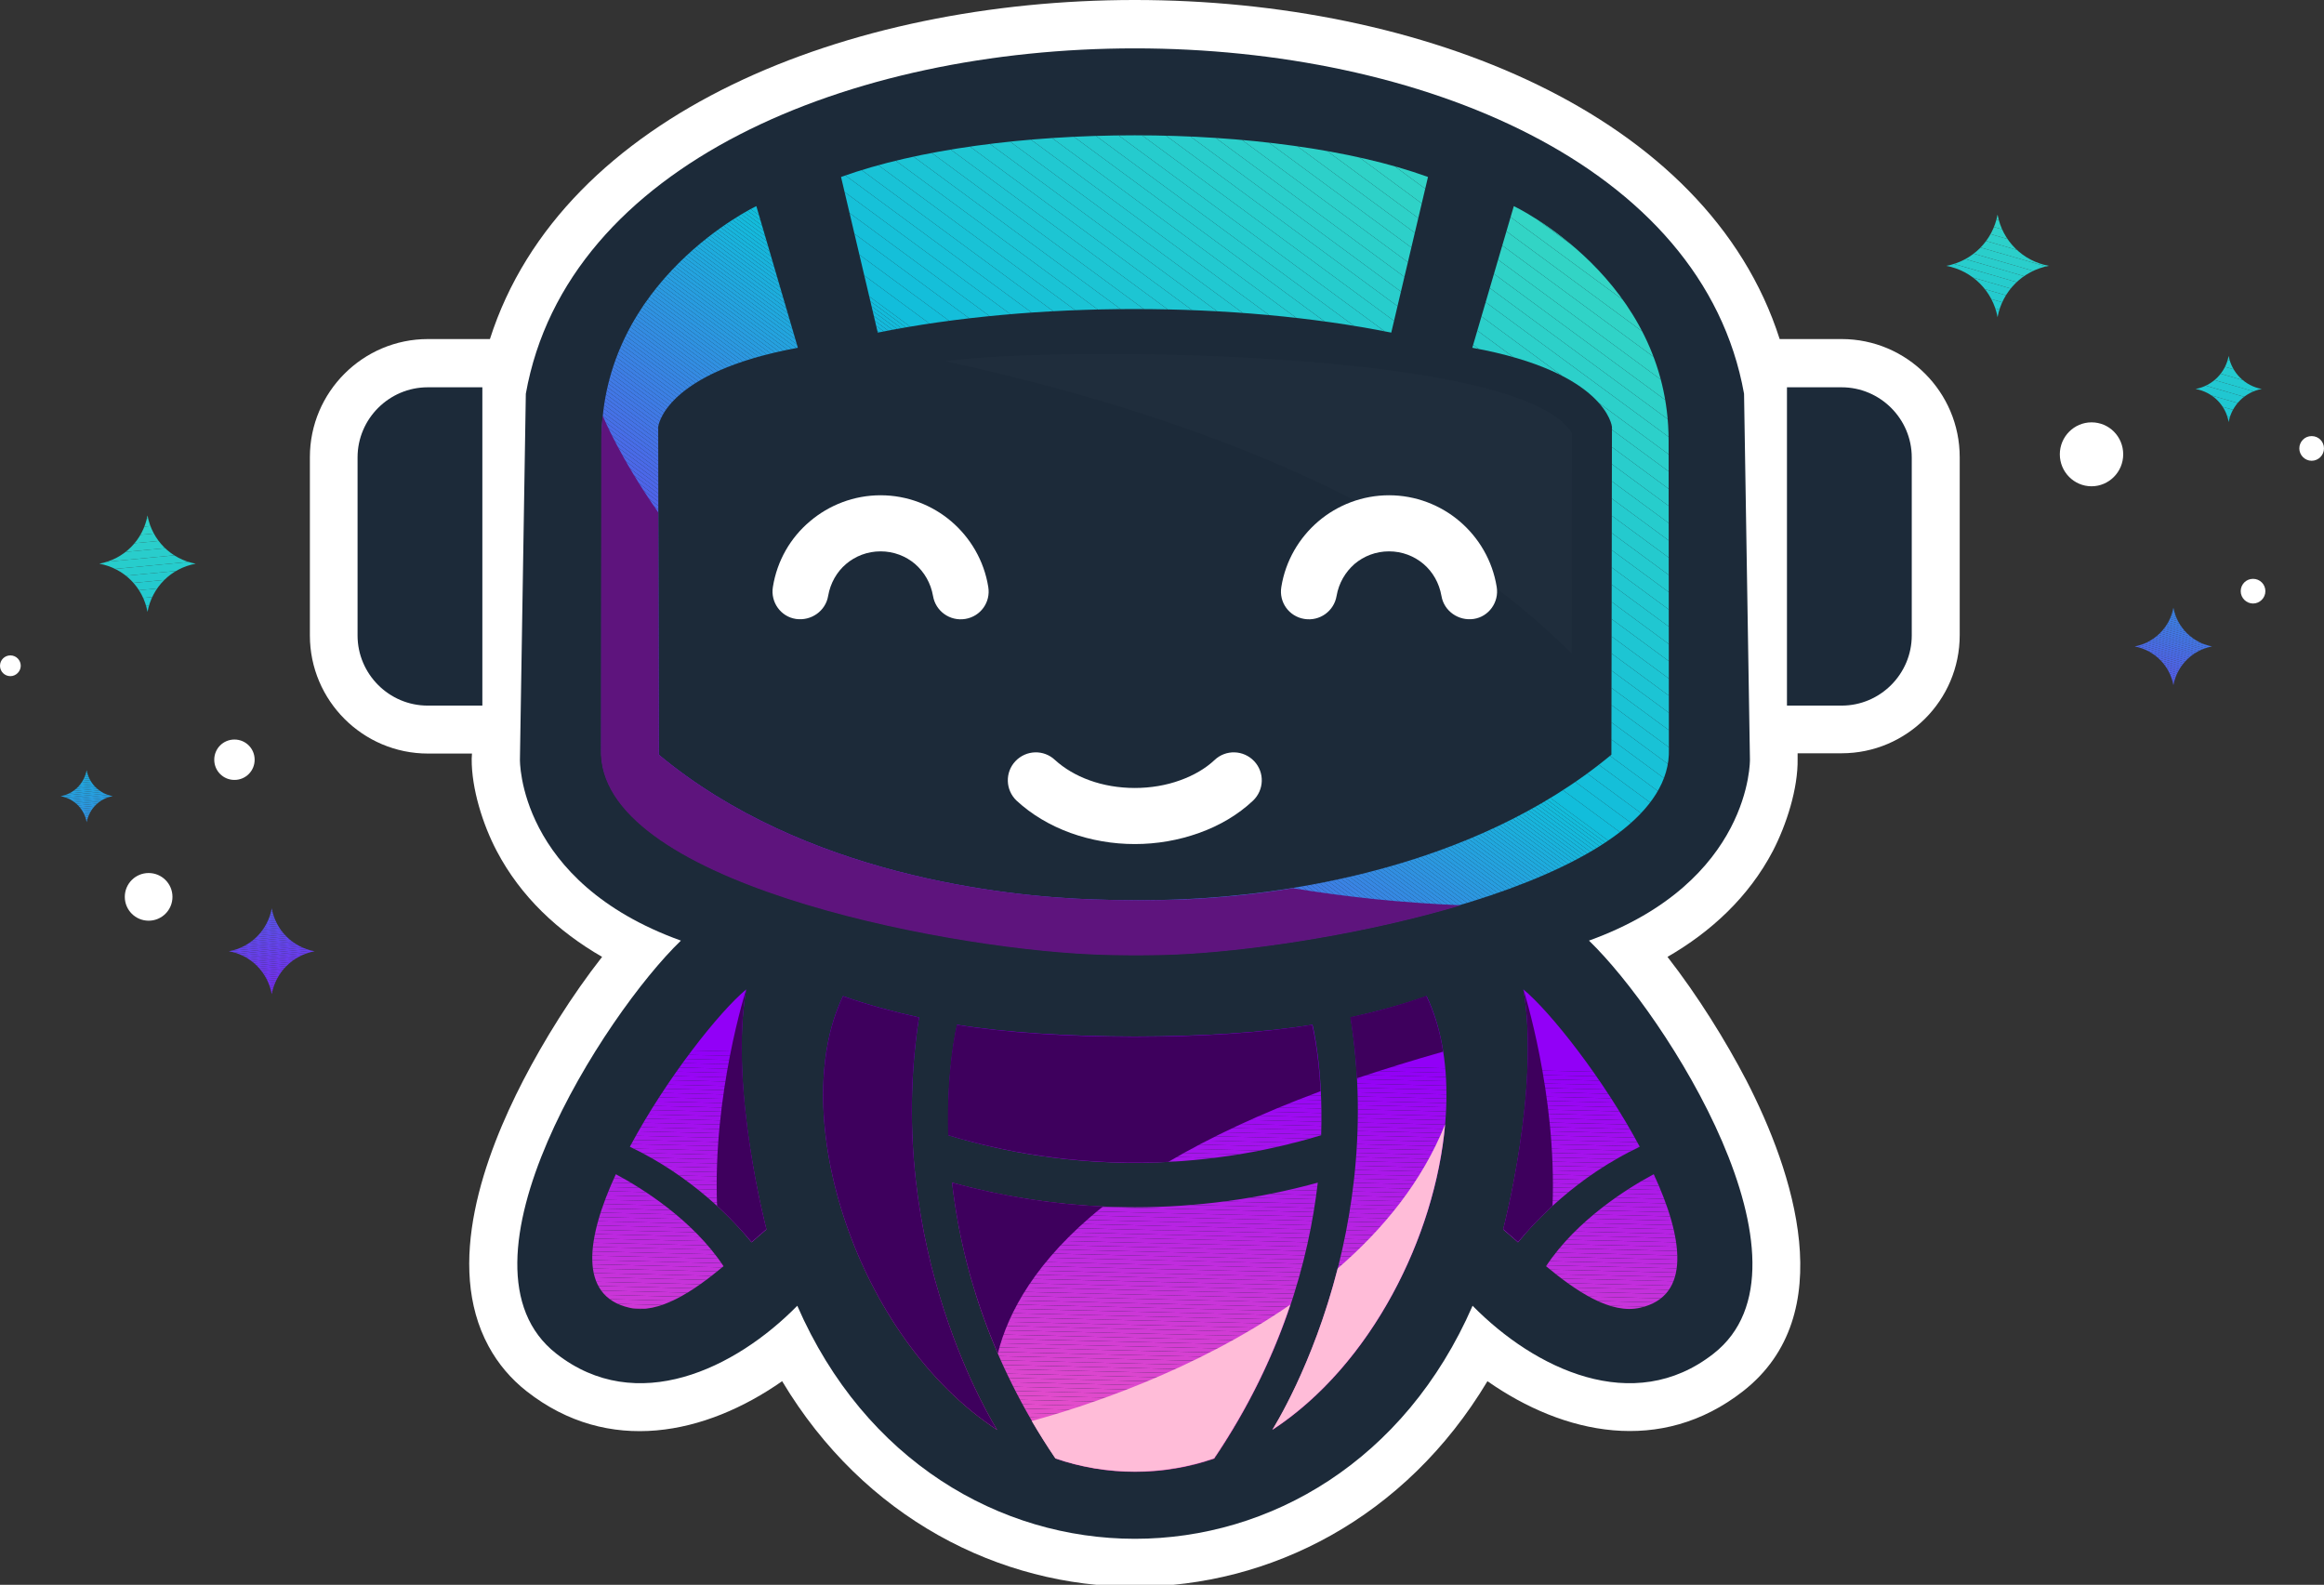 <svg xmlns="http://www.w3.org/2000/svg" xmlns:xlink="http://www.w3.org/1999/xlink" id="Ebene_2_00000085215880743654593730000016975238716845557182_" x="0px" y="0px" viewBox="0 0 828.7 565.1" style="enable-background:new 0 0 828.7 565.1;" xml:space="preserve"><rect x="0" y="0" width="828.7" height="565.1" fill="#333333" stroke="none"/><style type="text/css">	.st0{fill-rule:evenodd;clip-rule:evenodd;fill:#FFFFFF;}	.st1{fill-rule:evenodd;clip-rule:evenodd;fill:#1C2A39;}	.st2{opacity:2.000000e-02;}	.st3{fill-rule:evenodd;clip-rule:evenodd;fill:#C5D3E2;}	.st4{clip-path:url(#SVGID_00000132071152079819234430000010587150388473359251_);}	.st5{clip-path:url(#SVGID_00000028325230872351771250000014544110001021096097_);}	.st6{fill:#9200F7;}	.st7{fill:#9301F6;}	.st8{fill:#9402F6;}	.st9{fill:#9503F5;}	.st10{fill:#9604F5;}	.st11{fill:#9705F4;}	.st12{fill:#9806F4;}	.st13{fill:#9907F3;}	.st14{fill:#9A08F3;}	.st15{fill:#9B09F2;}	.st16{fill:#9C09F2;}	.st17{fill:#9D0AF1;}	.st18{fill:#9E0BF0;}	.st19{fill:#9F0CF0;}	.st20{fill:#A00DEF;}	.st21{fill:#A10EEF;}	.st22{fill:#A20FEE;}	.st23{fill:#A310EE;}	.st24{fill:#A411ED;}	.st25{fill:#A512ED;}	.st26{fill:#A613EC;}	.st27{fill:#A714EB;}	.st28{fill:#A815EB;}	.st29{fill:#A916EA;}	.st30{fill:#AA17EA;}	.st31{fill:#AB18E9;}	.st32{fill:#AC19E9;}	.st33{fill:#AD1AE8;}	.st34{fill:#AE1BE8;}	.st35{fill:#AF1CE7;}	.st36{fill:#B01DE6;}	.st37{fill:#B11EE6;}	.st38{fill:#B21EE5;}	.st39{fill:#B31FE5;}	.st40{fill:#B420E4;}	.st41{fill:#B521E4;}	.st42{fill:#B622E3;}	.st43{fill:#B723E3;}	.st44{fill:#B824E2;}	.st45{fill:#B925E2;}	.st46{fill:#BA26E1;}	.st47{fill:#BB27E0;}	.st48{fill:#BC28E0;}	.st49{fill:#BD29DF;}	.st50{fill:#BE2ADF;}	.st51{fill:#BF2BDE;}	.st52{fill:#C02CDE;}	.st53{fill:#C12DDD;}	.st54{fill:#C22EDD;}	.st55{fill:#C32FDC;}	.st56{fill:#C430DB;}	.st57{fill:#C531DB;}	.st58{fill:#C632DA;}	.st59{fill:#C733DA;}	.st60{fill:#C834D9;}	.st61{fill:#C935D9;}	.st62{fill:#CA35D8;}	.st63{fill:#CB36D8;}	.st64{fill:#CC37D7;}	.st65{fill:#CD38D6;}	.st66{fill:#CF39D6;}	.st67{fill:#D03AD5;}	.st68{fill:#D13BD5;}	.st69{fill:#D23CD4;}	.st70{fill:#D33DD4;}	.st71{fill:#D43ED3;}	.st72{fill:#D53FD3;}	.st73{fill:#D640D2;}	.st74{fill:#D741D1;}	.st75{fill:#D842D1;}	.st76{fill:#D943D0;}	.st77{fill:#DA44D0;}	.st78{fill:#DB45CF;}	.st79{fill:#DC46CF;}	.st80{fill:#DD47CE;}	.st81{fill:#DE48CE;}	.st82{fill:#DF49CD;}	.st83{fill:#E04ACC;}	.st84{fill:#E14BCC;}	.st85{fill:#E24CCB;}	.st86{fill:#E34DCB;}	.st87{fill:#E44DCA;}	.st88{fill:#E54ECA;}	.st89{fill:#E64FC9;}	.st90{fill:#E750C9;}	.st91{fill:#E851C8;}	.st92{fill:#E952C7;}	.st93{fill:#EA53C7;}	.st94{fill:#EB54C6;}	.st95{fill:#EC55C6;}	.st96{fill:#ED56C5;}	.st97{fill:#EE57C5;}	.st98{fill:#EF58C4;}	.st99{fill:#F059C4;}	.st100{fill:#F15AC3;}	.st101{fill-rule:evenodd;clip-rule:evenodd;fill:#3E005D;}	.st102{fill-rule:evenodd;clip-rule:evenodd;fill:#FFBCD8;}	.st103{fill:#FFFFFF;}	.st104{clip-path:url(#SVGID_00000022518032896883695110000016517148097098823566_);}	.st105{clip-path:url(#SVGID_00000178921568005575432430000008448035036427804804_);}	.st106{fill:#9101F7;}	.st107{fill:#9102F7;}	.st108{fill:#9003F7;}	.st109{fill:#8F04F6;}	.st110{fill:#8F05F6;}	.st111{fill:#8E06F6;}	.st112{fill:#8D07F6;}	.st113{fill:#8D08F6;}	.st114{fill:#8C09F6;}	.st115{fill:#8B0AF6;}	.st116{fill:#8B0BF5;}	.st117{fill:#8A0CF5;}	.st118{fill:#890DF5;}	.st119{fill:#890EF5;}	.st120{fill:#880FF5;}	.st121{fill:#8710F5;}	.st122{fill:#8611F4;}	.st123{fill:#8612F4;}	.st124{fill:#8513F4;}	.st125{fill:#8414F4;}	.st126{fill:#8415F4;}	.st127{fill:#8316F4;}	.st128{fill:#8217F4;}	.st129{fill:#8218F3;}	.st130{fill:#8119F3;}	.st131{fill:#801AF3;}	.st132{fill:#801BF3;}	.st133{fill:#7F1CF3;}	.st134{fill:#7E1DF3;}	.st135{fill:#7E1EF3;}	.st136{fill:#7D1FF2;}	.st137{fill:#7C20F2;}	.st138{fill:#7C21F2;}	.st139{fill:#7B22F2;}	.st140{fill:#7A23F2;}	.st141{fill:#7A24F2;}	.st142{fill:#7925F2;}	.st143{fill:#7826F1;}	.st144{fill:#7827F1;}	.st145{fill:#7728F1;}	.st146{fill:#7629F1;}	.st147{fill:#752AF1;}	.st148{fill:#752BF1;}	.st149{fill:#742CF0;}	.st150{fill:#732DF0;}	.st151{fill:#732EF0;}	.st152{fill:#722FF0;}	.st153{fill:#7130F0;}	.st154{fill:#7131F0;}	.st155{fill:#7032F0;}	.st156{fill:#6F33EF;}	.st157{fill:#6F34EF;}	.st158{fill:#6E35EF;}	.st159{fill:#6D36EF;}	.st160{fill:#6D37EF;}	.st161{fill:#6C38EF;}	.st162{fill:#6B39EF;}	.st163{fill:#6B3AEE;}	.st164{fill:#6A3BEE;}	.st165{fill:#693CEE;}	.st166{fill:#693DEE;}	.st167{fill:#683EEE;}	.st168{fill:#673FEE;}	.st169{fill:#6640ED;}	.st170{fill:#6641ED;}	.st171{fill:#6542ED;}	.st172{fill:#6443ED;}	.st173{fill:#6444ED;}	.st174{fill:#6345ED;}	.st175{fill:#6246ED;}	.st176{fill:#6247EC;}	.st177{fill:#6148EC;}	.st178{fill:#6049EC;}	.st179{fill:#604AEC;}	.st180{fill:#5F4BEC;}	.st181{fill:#5E4CEC;}	.st182{fill:#5E4DEC;}	.st183{fill:#5D4EEB;}	.st184{fill:#5C4FEB;}	.st185{fill:#5C50EB;}	.st186{fill:#5B51EB;}	.st187{fill:#5A52EB;}	.st188{fill:#5A53EB;}	.st189{fill:#5954EB;}	.st190{fill:#5855EA;}	.st191{fill:#5856EA;}	.st192{fill:#5757EA;}	.st193{fill:#5658EA;}	.st194{fill:#5559EA;}	.st195{fill:#555AEA;}	.st196{fill:#545BE9;}	.st197{fill:#535CE9;}	.st198{fill:#535DE9;}	.st199{fill:#525EE9;}	.st200{fill:#515FE9;}	.st201{fill:#5160E9;}	.st202{fill:#5061E9;}	.st203{fill:#4F62E8;}	.st204{fill:#4F63E8;}	.st205{fill:#4E64E8;}	.st206{fill:#4D65E8;}	.st207{fill:#4D66E8;}	.st208{fill:#4C67E8;}	.st209{fill:#4B68E8;}	.st210{fill:#4B69E7;}	.st211{fill:#4A6AE7;}	.st212{fill:#496BE7;}	.st213{fill:#496CE7;}	.st214{fill:#486DE7;}	.st215{fill:#476EE7;}	.st216{fill:#4670E6;}	.st217{fill:#4671E6;}	.st218{fill:#4572E6;}	.st219{fill:#4473E6;}	.st220{fill:#4474E6;}	.st221{fill:#4375E6;}	.st222{fill:#4276E6;}	.st223{fill:#4277E5;}	.st224{fill:#4178E5;}	.st225{fill:#4079E5;}	.st226{fill:#407AE5;}	.st227{fill:#3F7BE5;}	.st228{fill:#3E7CE5;}	.st229{fill:#3E7DE5;}	.st230{fill:#3D7EE4;}	.st231{fill:#3C7FE4;}	.st232{fill:#3C80E4;}	.st233{fill:#3B81E4;}	.st234{fill:#3A82E4;}	.st235{fill:#3A83E4;}	.st236{fill:#3984E4;}	.st237{fill:#3885E3;}	.st238{fill:#3786E3;}	.st239{fill:#3787E3;}	.st240{fill:#3688E3;}	.st241{fill:#3589E3;}	.st242{fill:#358AE3;}	.st243{fill:#348BE2;}	.st244{fill:#338CE2;}	.st245{fill:#338DE2;}	.st246{fill:#328EE2;}	.st247{fill:#318FE2;}	.st248{fill:#3190E2;}	.st249{fill:#3091E2;}	.st250{fill:#2F92E1;}	.st251{fill:#2F93E1;}	.st252{fill:#2E94E1;}	.st253{fill:#2D95E1;}	.st254{fill:#2D96E1;}	.st255{fill:#2C97E1;}	.st256{fill:#2B98E1;}	.st257{fill:#2B99E0;}	.st258{fill:#2A9AE0;}	.st259{fill:#299BE0;}	.st260{fill:#289CE0;}	.st261{fill:#289DE0;}	.st262{fill:#279EE0;}	.st263{fill:#269FDF;}	.st264{fill:#26A0DF;}	.st265{fill:#25A1DF;}	.st266{fill:#24A2DF;}	.st267{fill:#24A3DF;}	.st268{fill:#23A4DF;}	.st269{fill:#22A5DF;}	.st270{fill:#22A6DE;}	.st271{fill:#21A7DE;}	.st272{fill:#20A8DE;}	.st273{fill:#20A9DE;}	.st274{fill:#1FAADE;}	.st275{fill:#1EABDE;}	.st276{fill:#1EACDE;}	.st277{fill:#1DADDD;}	.st278{fill:#1CAEDD;}	.st279{fill:#1CAFDD;}	.st280{fill:#1BB0DD;}	.st281{fill:#1AB1DD;}	.st282{fill:#1AB2DD;}	.st283{fill:#19B3DC;}	.st284{fill:#18B4DC;}	.st285{fill:#17B5DC;}	.st286{fill:#17B6DC;}	.st287{fill:#16B7DC;}	.st288{fill:#15B8DC;}	.st289{fill:#15B9DC;}	.st290{fill:#14BADB;}	.st291{fill:#13BBDB;}	.st292{fill:#13BCDB;}	.st293{fill:#12BDDB;}	.st294{fill:#13BEDA;}	.st295{fill:#14BEDA;}	.st296{fill:#15BFD9;}	.st297{fill:#16C0D8;}	.st298{fill:#17C1D8;}	.st299{fill:#18C1D7;}	.st300{fill:#19C2D6;}	.st301{fill:#1AC3D5;}	.st302{fill:#1BC4D5;}	.st303{fill:#1CC4D4;}	.st304{fill:#1DC5D3;}	.st305{fill:#1EC6D3;}	.st306{fill:#1FC7D2;}	.st307{fill:#20C7D1;}	.st308{fill:#21C8D1;}	.st309{fill:#22C9D0;}	.st310{fill:#23CACF;}	.st311{fill:#24CACE;}	.st312{fill:#25CBCE;}	.st313{fill:#26CCCD;}	.st314{fill:#27CDCC;}	.st315{fill:#29CDCC;}	.st316{fill:#2ACECB;}	.st317{fill:#2BCFCA;}	.st318{fill:#2CD0CA;}	.st319{fill:#2DD0C9;}	.st320{fill:#2ED1C8;}	.st321{fill:#2FD2C7;}	.st322{fill:#30D3C7;}	.st323{fill:#31D3C6;}	.st324{fill:#32D4C5;}	.st325{fill:#33D5C5;}	.st326{fill:#34D6C4;}	.st327{fill:#35D6C3;}	.st328{fill:#36D7C3;}	.st329{fill:#37D8C2;}	.st330{fill:#38D9C1;}	.st331{fill:#39D9C0;}	.st332{fill:#3ADAC0;}	.st333{fill:#3BDBBF;}	.st334{fill-rule:evenodd;clip-rule:evenodd;fill:#5E147D;}	.st335{clip-path:url(#SVGID_00000026841583713910300540000013403567262283548337_);}	.st336{clip-path:url(#SVGID_00000043420423037683762530000011389897812065526961_);}	.st337{clip-path:url(#SVGID_00000024709836264577820920000004742815141158616196_);}	.st338{clip-path:url(#SVGID_00000183221261738443017170000018077959491924497798_);}</style><g id="Ebene_3">	<path class="st0" d="M168.3,268.7h-15.7c-23.2,0-42.1-18.9-42.1-42.1V163c0-23.2,18.9-42.1,42.1-42.1h22.1  c51.5-161.2,408.4-161.2,459.9,0h22.1c23.2,0,42.1,18.9,42.1,42.1v63.5c0,23.2-18.9,42.1-42.1,42.1H641l0,1.9  c0.2,10.7-4,23.6-8.8,32.9c-8.6,16.4-22,28.8-37.6,37.8c10.9,14,20.8,30,28.1,44c16.8,32.6,33.8,83.6-1.2,110.9  c-29.2,22.8-63.8,15.5-91.1-3.6c-58.5,97.7-193,97.7-251.5,0c-27.3,19.1-61.9,26.5-91.1,3.6c-5.6-4.4-10.2-9.8-13.6-16.1  c-15.7-29-1.5-67.9,12.4-94.8c7.3-14.1,17.2-30.1,28.1-44c-15.6-9-29-21.4-37.6-37.8c-4.9-9.3-9-22.2-8.9-32.9L168.3,268.7  L168.3,268.7z"></path>	<path class="st1" d="M187.5,140.4l-2.1,130.4c0,0-0.9,43.6,57.4,64.6c-27.2,26.2-84.8,115.8-44.4,147.3  c28.6,22.4,63.8,5.4,85.9-17.1c48.3,110.8,192.5,110.8,240.8,0c22.1,22.5,57.3,39.5,85.9,17.1c40.3-31.5-17.2-121.1-44.4-147.3  c58.2-21,57.4-64.6,57.4-64.6l-2.1-130.4C592.5-23.8,216.8-23.8,187.5,140.4 M637.2,138.1h19.5c13.7,0,25,11.2,25,25v63.5  c0,13.7-11.2,25-25,25h-19.5V138.1L637.2,138.1z M172,138.1h-19.5c-13.7,0-25,11.2-25,25v63.5c0,13.7,11.2,25,25,25H172V138.1  L172,138.1z"></path>	<g class="st2">		<path class="st3" d="M560.5,154.4l-0.1,78.6c-36.6-36.8-103-78.1-223.2-104.2C374,123.6,541.7,123.9,560.5,154.4"></path>	</g>	<g>		<defs>			<path id="SVGID_1_" d="M219.6,418.7c-10.5,22.7-13.5,43.4,4.8,47.6c10.5,2.5,22.9-5.9,33.6-14.8    C247,434.9,228.8,423.6,219.6,418.7 M266.1,352.8c-9.5,7.8-28.6,31.9-41.5,56.1c22.3,10.6,37.1,26.3,43.4,34.1    c1.9-1.7,3.7-3.2,5.3-4.6C273.3,438.3,259.9,387.7,266.1,352.8L266.1,352.8z M339.5,421.7c3.1,27.5,12.6,62.5,36.9,98.4    c18.2,6.3,38.5,6.3,56.6,0c24.2-35.9,33.7-70.8,36.9-98.4C427.4,433.4,381.9,433.4,339.5,421.7L339.5,421.7z M481.6,362.8    c8.9-2,18.1-4.4,27.1-7.6c20.3,42.3-4.6,121.7-55,154.7C454.4,508.7,494.6,445.5,481.6,362.8L481.6,362.8z M341.3,365.4    L341.3,365.4c0,0-3.8,15.3-3.1,39.4c43,13.1,89.8,13.1,132.9,0c0.8-24.1-3.1-39.4-3.1-39.4l0,0C433.7,371,375.6,371,341.3,365.4    L341.3,365.4z M327.7,362.8c-8.9-2-18.1-4.4-27.1-7.6c-20.3,42.3,4.6,121.7,55,154.7C354.9,508.7,314.8,445.5,327.7,362.8    L327.7,362.8z M589.7,418.7c10.5,22.7,13.5,43.4-4.8,47.6c-10.5,2.5-22.9-5.9-33.6-14.8C562.3,434.9,580.5,423.6,589.7,418.7    L589.7,418.7z M543.2,352.8c9.5,7.8,28.6,31.9,41.5,56.1c-22.3,10.6-37.1,26.3-43.4,34.1c-1.9-1.7-3.7-3.2-5.3-4.6    C536,438.3,549.4,387.7,543.2,352.8L543.2,352.8z"></path>		</defs>		<clipPath id="SVGID_00000132783972581033121050000017407187550998133936_">			<use xlink:href="#SVGID_1_" style="overflow:visible;"></use>		</clipPath>		<g style="clip-path:url(#SVGID_00000132783972581033121050000017407187550998133936_);">			<g>				<defs>					<rect id="SVGID_00000105398162122519551580000012351682431775091135_" x="206.1" y="352.8" width="397.1" height="173.5"></rect>				</defs>				<clipPath id="SVGID_00000157309211655825594290000011192979515293779639_">					<use xlink:href="#SVGID_00000105398162122519551580000012351682431775091135_" style="overflow:visible;"></use>				</clipPath>				<g style="clip-path:url(#SVGID_00000157309211655825594290000011192979515293779639_);">					<polygon class="st6" points="603.2,383 206.1,373.6 206.1,352.8 603.2,352.8      "></polygon>					<polygon class="st6" points="603.2,384.6 206.1,375.2 206.1,373.6 603.2,383      "></polygon>					<polygon class="st7" points="603.2,386.1 206.1,376.7 206.1,375.2 603.2,384.6      "></polygon>					<polygon class="st8" points="603.2,387.6 206.1,378.2 206.1,376.7 603.2,386.1      "></polygon>					<polygon class="st9" points="603.2,389.2 206.1,379.8 206.1,378.2 603.2,387.6      "></polygon>					<polygon class="st10" points="603.2,390.7 206.1,381.3 206.1,379.8 603.2,389.2      "></polygon>					<polygon class="st11" points="603.2,392.3 206.1,382.9 206.1,381.3 603.2,390.7      "></polygon>					<polygon class="st12" points="603.2,393.8 206.1,384.4 206.1,382.9 603.2,392.3      "></polygon>					<polygon class="st13" points="603.2,395.4 206.1,386 206.1,384.4 603.2,393.8      "></polygon>					<polygon class="st14" points="603.2,396.9 206.1,387.5 206.1,386 603.2,395.4      "></polygon>					<polygon class="st15" points="603.2,398.4 206.1,389 206.1,387.5 603.2,396.9      "></polygon>					<polygon class="st16" points="603.2,400 206.1,390.6 206.1,389 603.2,398.4      "></polygon>					<polygon class="st17" points="603.2,401.5 206.1,392.1 206.1,390.6 603.2,400      "></polygon>					<polygon class="st18" points="603.2,403.1 206.1,393.7 206.1,392.1 603.2,401.5      "></polygon>					<polygon class="st19" points="603.2,404.6 206.1,395.2 206.1,393.7 603.2,403.1      "></polygon>					<polygon class="st20" points="603.2,406.1 206.1,396.8 206.1,395.2 603.2,404.6      "></polygon>					<polygon class="st21" points="603.2,407.7 206.1,398.3 206.1,396.8 603.2,406.1      "></polygon>					<polygon class="st22" points="603.2,409.2 206.1,399.8 206.1,398.3 603.2,407.7      "></polygon>					<polygon class="st23" points="603.2,410.8 206.1,401.4 206.1,399.8 603.2,409.2      "></polygon>					<polygon class="st24" points="603.2,412.3 206.1,402.9 206.1,401.4 603.2,410.8      "></polygon>					<polygon class="st25" points="603.2,413.9 206.1,404.5 206.1,402.9 603.2,412.3      "></polygon>					<polygon class="st26" points="603.2,415.4 206.1,406 206.1,404.5 603.2,413.9      "></polygon>					<polygon class="st27" points="603.2,416.9 206.1,407.5 206.1,406 603.2,415.4      "></polygon>					<polygon class="st28" points="603.2,418.5 206.1,409.1 206.1,407.5 603.2,416.9      "></polygon>					<polygon class="st29" points="603.2,420 206.1,410.6 206.1,409.1 603.2,418.5      "></polygon>					<polygon class="st30" points="603.2,421.6 206.1,412.2 206.1,410.6 603.2,420      "></polygon>					<polygon class="st31" points="603.2,423.1 206.1,413.7 206.1,412.2 603.2,421.6      "></polygon>					<polygon class="st32" points="603.2,424.6 206.1,415.2 206.1,413.7 603.2,423.1      "></polygon>					<polygon class="st33" points="603.2,426.2 206.1,416.8 206.1,415.2 603.2,424.6      "></polygon>					<polygon class="st34" points="603.2,427.7 206.1,418.3 206.1,416.8 603.2,426.2      "></polygon>					<polygon class="st35" points="603.2,429.3 206.1,419.9 206.1,418.3 603.2,427.7      "></polygon>					<polygon class="st36" points="603.2,430.8 206.1,421.4 206.1,419.9 603.2,429.3      "></polygon>					<polygon class="st37" points="603.2,432.4 206.1,423 206.1,421.4 603.2,430.8      "></polygon>					<polygon class="st38" points="603.2,433.9 206.1,424.5 206.1,423 603.2,432.4      "></polygon>					<polygon class="st39" points="603.2,435.4 206.1,426 206.1,424.5 603.2,433.9      "></polygon>					<polygon class="st40" points="603.2,437 206.1,427.6 206.1,426 603.2,435.4      "></polygon>					<polygon class="st41" points="603.2,438.5 206.1,429.1 206.1,427.6 603.2,437      "></polygon>					<polygon class="st42" points="603.2,440.1 206.1,430.7 206.1,429.1 603.2,438.5      "></polygon>					<polygon class="st43" points="603.2,441.6 206.1,432.2 206.1,430.7 603.2,440.1      "></polygon>					<polygon class="st44" points="603.2,443.1 206.1,433.8 206.1,432.2 603.2,441.6      "></polygon>					<polygon class="st45" points="603.2,444.7 206.1,435.3 206.1,433.8 603.2,443.1      "></polygon>					<polygon class="st46" points="603.2,446.2 206.1,436.8 206.1,435.3 603.2,444.7      "></polygon>					<polygon class="st47" points="603.2,447.8 206.1,438.4 206.1,436.8 603.2,446.2      "></polygon>					<polygon class="st48" points="603.2,449.3 206.1,439.9 206.1,438.4 603.2,447.8      "></polygon>					<polygon class="st49" points="603.2,450.9 206.1,441.5 206.1,439.9 603.2,449.3      "></polygon>					<polygon class="st50" points="603.2,452.4 206.1,443 206.1,441.5 603.2,450.9      "></polygon>					<polygon class="st51" points="603.2,453.9 206.1,444.5 206.1,443 603.2,452.4      "></polygon>					<polygon class="st52" points="603.2,455.5 206.1,446.1 206.1,444.5 603.2,453.9      "></polygon>					<polygon class="st53" points="603.2,457 206.1,447.6 206.1,446.1 603.2,455.5      "></polygon>					<polygon class="st54" points="603.2,458.6 206.1,449.2 206.1,447.6 603.2,457      "></polygon>					<polygon class="st55" points="603.2,460.1 206.1,450.7 206.1,449.2 603.2,458.6      "></polygon>					<polygon class="st56" points="603.2,461.6 206.1,452.2 206.1,450.7 603.2,460.1      "></polygon>					<polygon class="st57" points="603.2,463.2 206.1,453.8 206.1,452.2 603.2,461.6      "></polygon>					<polygon class="st58" points="603.2,464.7 206.1,455.3 206.1,453.8 603.2,463.2      "></polygon>					<polygon class="st59" points="603.2,466.3 206.1,456.9 206.1,455.3 603.2,464.7      "></polygon>					<polygon class="st60" points="603.2,467.8 206.1,458.4 206.1,456.9 603.2,466.3      "></polygon>					<polygon class="st61" points="603.2,469.4 206.1,460 206.1,458.4 603.2,467.8      "></polygon>					<polygon class="st62" points="603.2,470.9 206.1,461.5 206.1,460 603.2,469.4      "></polygon>					<polygon class="st63" points="603.2,472.4 206.1,463 206.1,461.5 603.2,470.9      "></polygon>					<polygon class="st64" points="603.2,474 206.1,464.6 206.1,463 603.2,472.4      "></polygon>					<polygon class="st65" points="603.2,475.5 206.1,466.1 206.1,464.6 603.2,474      "></polygon>					<polygon class="st66" points="603.2,477.1 206.1,467.7 206.1,466.1 603.2,475.5      "></polygon>					<polygon class="st67" points="603.2,478.6 206.1,469.2 206.1,467.7 603.2,477.1      "></polygon>					<polygon class="st68" points="603.2,480.1 206.1,470.8 206.1,469.2 603.2,478.6      "></polygon>					<polygon class="st69" points="603.2,481.7 206.1,472.3 206.1,470.8 603.2,480.1      "></polygon>					<polygon class="st70" points="603.2,483.2 206.1,473.8 206.1,472.3 603.2,481.7      "></polygon>					<polygon class="st71" points="603.2,484.8 206.1,475.4 206.1,473.8 603.2,483.2      "></polygon>					<polygon class="st72" points="603.2,486.3 206.1,476.9 206.1,475.4 603.2,484.8      "></polygon>					<polygon class="st73" points="603.2,487.9 206.1,478.5 206.1,476.9 603.2,486.3      "></polygon>					<polygon class="st74" points="603.2,489.4 206.1,480 206.1,478.5 603.2,487.9      "></polygon>					<polygon class="st75" points="603.2,490.9 206.1,481.5 206.1,480 603.2,489.4      "></polygon>					<polygon class="st76" points="603.2,492.5 206.1,483.1 206.1,481.5 603.2,490.9      "></polygon>					<polygon class="st77" points="603.2,494 206.1,484.6 206.1,483.1 603.2,492.5      "></polygon>					<polygon class="st78" points="603.2,495.6 206.1,486.2 206.1,484.6 603.2,494      "></polygon>					<polygon class="st79" points="603.2,497.1 206.1,487.7 206.1,486.2 603.2,495.6      "></polygon>					<polygon class="st80" points="603.2,498.6 206.1,489.2 206.1,487.7 603.2,497.1      "></polygon>					<polygon class="st81" points="603.2,500.2 206.1,490.8 206.1,489.2 603.2,498.6      "></polygon>					<polygon class="st82" points="603.2,501.7 206.1,492.3 206.1,490.8 603.2,500.2      "></polygon>					<polygon class="st83" points="603.2,503.3 206.1,493.9 206.1,492.3 603.2,501.7      "></polygon>					<polygon class="st84" points="603.2,504.8 206.1,495.4 206.1,493.9 603.2,503.3      "></polygon>					<polygon class="st85" points="603.2,506.4 206.1,497 206.1,495.4 603.2,504.8      "></polygon>					<polygon class="st86" points="603.2,507.9 206.1,498.5 206.1,497 603.2,506.4      "></polygon>					<polygon class="st87" points="603.2,509.5 206.1,500 206.1,498.5 603.2,507.9      "></polygon>					<polygon class="st88" points="603.2,511 206.1,501.6 206.1,500 603.2,509.5      "></polygon>					<polygon class="st89" points="603.2,512.5 206.1,503.1 206.1,501.6 603.2,511      "></polygon>					<polygon class="st90" points="603.2,514.1 206.1,504.7 206.1,503.1 603.2,512.5      "></polygon>					<polygon class="st91" points="603.2,515.6 206.1,506.2 206.1,504.7 603.2,514.1      "></polygon>					<polygon class="st92" points="603.2,517.2 206.1,507.8 206.1,506.2 603.2,515.6      "></polygon>					<polygon class="st93" points="603.2,518.7 206.1,509.3 206.1,507.8 603.2,517.2      "></polygon>					<polygon class="st94" points="603.2,520.2 206.1,510.8 206.1,509.3 603.2,518.7      "></polygon>					<polygon class="st95" points="603.2,521.8 206.1,512.4 206.1,510.8 603.2,520.2      "></polygon>					<polygon class="st96" points="603.2,523.3 206.1,513.9 206.1,512.4 603.2,521.8      "></polygon>					<polygon class="st97" points="603.2,524.9 206.1,515.5 206.1,513.9 603.2,523.3      "></polygon>					<polygon class="st98" points="601.2,526.4 206.1,517 206.1,515.5 603.2,524.9 603.2,526.4      "></polygon>					<polygon class="st99" points="536.1,526.4 206.1,518.5 206.1,517 601.2,526.4      "></polygon>					<polygon class="st100" points="470.9,526.4 206.1,520.1 206.1,518.5 536.1,526.4      "></polygon>					<polygon class="st100" points="206.1,520.1 470.9,526.4 206.1,526.4      "></polygon>				</g>			</g>		</g>	</g>	<g>		<path class="st101" d="M327.7,362.8c-8.9-2-18.1-4.4-27.1-7.6c-20.3,42.3,4.6,121.7,55,154.7C354.9,508.7,314.8,445.5,327.7,362.8   L327.7,362.8L327.7,362.8z M483.8,384.5c9.6-3.2,19.8-6.4,30.8-9.5c-1.1-7.2-3.1-13.9-6-19.9c-9,3.2-18.2,5.7-27.1,7.6l0,0   C482.7,370.2,483.5,377.4,483.8,384.5L483.8,384.5z M416.6,414.3c14.6-8.6,32.5-17.1,54.3-25.2c-0.7-14.8-3-23.7-3-23.7l0,0   c-34.3,5.7-92.4,5.7-126.7,0l0,0c0,0-3.8,15.3-3.1,39.4C363.6,412.5,390.2,415.6,416.6,414.3L416.6,414.3z M355.8,482.6   c3.6-14.4,13.4-33.1,37.5-52.4c-18.2-0.8-36.2-3.7-53.8-8.5C341.5,439.5,346.2,460.3,355.8,482.6z"></path>	</g>	<g>		<path class="st102" d="M477,452.3c16.2-14,30.1-30.9,38.3-51.4c-3.5,39.9-26.3,85.8-61.6,108.9C454.1,509.1,468.1,487.1,477,452.3    M367.9,506.7c19.4-5.3,58.2-18,92.2-41.5c-5.8,17.4-14.5,36-27.2,54.8c-18.2,6.3-38.5,6.3-56.6,0   C373.3,515.6,370.5,511.1,367.9,506.7L367.9,506.7z"></path>	</g>	<g>		<path class="st101" d="M553.6,430c-5.5,5-9.6,9.7-12.3,12.9c-1.9-1.7-3.7-3.2-5.3-4.6c0,0,13.3-50.6,7.2-85.6   C543.2,352.8,555.2,390,553.6,430"></path>	</g>	<path class="st103" d="M476.6,212.5c-0.9,5.4-6,9.1-11.5,8.2s-9.1-6-8.2-11.4c1.5-9.4,6.4-17.6,13.2-23.4  c6.8-5.8,15.7-9.3,25.2-9.3s18.4,3.5,25.2,9.3c6.8,5.8,11.7,14,13.2,23.4c0.9,5.4-2.8,10.6-8.2,11.4s-10.6-2.8-11.5-8.2  c-0.8-4.6-3.1-8.6-6.4-11.4s-7.6-4.5-12.3-4.5s-9,1.7-12.3,4.5C479.7,204,477.4,207.9,476.6,212.5"></path>	<g>		<defs>			<path id="SVGID_00000117657481190298643580000016544152726524530606_" d="M299.9,63.1l13.1,55.5c55.6-11.2,127.5-11.2,183.1,0    l13.1-55.5C454.5,43.3,354.8,43.3,299.9,63.1 M389.3,320.7c-31.1-1.1-102.7-8.6-154.4-51.6l-0.2-116.9c0,0,1.9-19.4,49.8-28.2    l-14.8-50.5c0,0-55.2,26.1-55.2,83.6l-0.1,109.9c-1.6,46.8,119.9,70.6,174.6,73.1c11.2,0.5,24.3,0.5,35.5-0.2    c56.4-3.5,172.1-27.2,170.6-72.9l-0.1-109.9c0-57.6-55.2-83.6-55.2-83.6l-14.8,50.5c47.9,8.7,49.8,28.2,49.8,28.2l-0.2,116.9    c-50.2,41.7-119.2,50-151.6,51.5C412.3,321.1,399.8,321.1,389.3,320.7L389.3,320.7z"></path>		</defs>		<clipPath id="SVGID_00000020397281403432089770000017303545798598393232_">			<use xlink:href="#SVGID_00000117657481190298643580000016544152726524530606_" style="overflow:visible;"></use>		</clipPath>		<g style="clip-path:url(#SVGID_00000020397281403432089770000017303545798598393232_);">			<g>				<defs>					<rect id="SVGID_00000150806732939496254980000004370648543244814779_" x="212.7" y="43.3" width="383.8" height="297.5"></rect>				</defs>				<clipPath id="SVGID_00000018209544728303934600000007372732058375046813_">					<use xlink:href="#SVGID_00000150806732939496254980000004370648543244814779_" style="overflow:visible;"></use>				</clipPath>				<g style="clip-path:url(#SVGID_00000018209544728303934600000007372732058375046813_);">					<polygon class="st6" points="212.7,307.1 258.5,340.8 212.7,340.8      "></polygon>					<polygon class="st6" points="212.7,305.6 260.5,340.8 258.5,340.8 212.7,307.1      "></polygon>					<polygon class="st106" points="212.7,304.2 262.5,340.8 260.5,340.8 212.7,305.6      "></polygon>					<polygon class="st107" points="212.7,302.7 264.4,340.8 262.5,340.8 212.7,304.2      "></polygon>					<polygon class="st108" points="212.7,301.3 266.4,340.8 264.4,340.8 212.7,302.7      "></polygon>					<polygon class="st109" points="212.7,299.8 268.3,340.8 266.4,340.8 212.7,301.3      "></polygon>					<polygon class="st110" points="212.7,298.4 270.3,340.8 268.3,340.8 212.7,299.8      "></polygon>					<polygon class="st111" points="212.7,297 272.3,340.8 270.3,340.8 212.7,298.4      "></polygon>					<polygon class="st112" points="212.7,295.5 274.2,340.8 272.3,340.8 212.7,297      "></polygon>					<polygon class="st113" points="212.7,294.1 276.2,340.8 274.2,340.8 212.7,295.5      "></polygon>					<polygon class="st114" points="212.7,292.6 278.1,340.8 276.2,340.8 212.7,294.1      "></polygon>					<polygon class="st115" points="212.7,291.2 280.1,340.8 278.1,340.8 212.7,292.6      "></polygon>					<polygon class="st116" points="212.7,289.7 282.1,340.8 280.1,340.8 212.7,291.2      "></polygon>					<polygon class="st117" points="212.7,288.3 284,340.8 282.1,340.8 212.7,289.7      "></polygon>					<polygon class="st118" points="212.7,286.8 286,340.8 284,340.8 212.7,288.3      "></polygon>					<polygon class="st119" points="212.7,285.4 288,340.8 286,340.8 212.7,286.8      "></polygon>					<polygon class="st120" points="212.7,284 289.9,340.8 288,340.8 212.7,285.4      "></polygon>					<polygon class="st121" points="212.7,282.5 291.9,340.8 289.9,340.8 212.7,284      "></polygon>					<polygon class="st122" points="212.7,281.1 293.8,340.8 291.9,340.8 212.7,282.5      "></polygon>					<polygon class="st123" points="212.7,279.6 295.8,340.8 293.8,340.8 212.7,281.1      "></polygon>					<polygon class="st124" points="212.7,278.2 297.8,340.8 295.8,340.8 212.7,279.6      "></polygon>					<polygon class="st125" points="212.7,276.7 299.7,340.8 297.8,340.8 212.7,278.2      "></polygon>					<polygon class="st126" points="212.7,275.3 301.7,340.8 299.7,340.8 212.7,276.7      "></polygon>					<polygon class="st127" points="212.7,273.8 303.6,340.8 301.7,340.8 212.7,275.3      "></polygon>					<polygon class="st128" points="212.7,272.4 305.6,340.8 303.6,340.8 212.7,273.8      "></polygon>					<polygon class="st129" points="212.7,271 307.6,340.8 305.6,340.8 212.7,272.4      "></polygon>					<polygon class="st130" points="212.7,269.5 309.5,340.8 307.6,340.8 212.7,271      "></polygon>					<polygon class="st131" points="212.7,268.1 311.5,340.8 309.5,340.8 212.7,269.5      "></polygon>					<polygon class="st132" points="212.7,266.6 313.4,340.8 311.5,340.8 212.7,268.1      "></polygon>					<polygon class="st133" points="212.7,265.2 315.4,340.8 313.4,340.8 212.7,266.6      "></polygon>					<polygon class="st134" points="212.7,263.7 317.4,340.8 315.4,340.8 212.7,265.2      "></polygon>					<polygon class="st135" points="212.7,262.3 319.3,340.8 317.4,340.8 212.7,263.7      "></polygon>					<polygon class="st136" points="212.7,260.8 321.3,340.8 319.3,340.8 212.7,262.3      "></polygon>					<polygon class="st137" points="212.7,259.4 323.2,340.8 321.3,340.8 212.7,260.8      "></polygon>					<polygon class="st138" points="212.7,258 325.2,340.8 323.2,340.8 212.7,259.4      "></polygon>					<polygon class="st139" points="212.7,256.5 327.2,340.8 325.2,340.8 212.7,258      "></polygon>					<polygon class="st140" points="212.7,255.1 329.1,340.8 327.2,340.8 212.7,256.5      "></polygon>					<polygon class="st141" points="212.7,253.6 331.1,340.8 329.1,340.8 212.7,255.1      "></polygon>					<polygon class="st142" points="212.7,252.2 333.1,340.8 331.1,340.8 212.7,253.6      "></polygon>					<polygon class="st143" points="212.7,250.7 335,340.8 333.1,340.8 212.7,252.2      "></polygon>					<polygon class="st144" points="212.7,249.3 337,340.8 335,340.8 212.7,250.7      "></polygon>					<polygon class="st145" points="212.7,247.8 338.9,340.8 337,340.8 212.7,249.3      "></polygon>					<polygon class="st146" points="212.7,246.4 340.9,340.8 338.9,340.8 212.7,247.8      "></polygon>					<polygon class="st147" points="212.7,244.9 342.9,340.8 340.9,340.8 212.7,246.4      "></polygon>					<polygon class="st148" points="212.7,243.5 344.8,340.8 342.9,340.8 212.7,244.9      "></polygon>					<polygon class="st149" points="212.7,242.1 346.8,340.8 344.8,340.8 212.7,243.5      "></polygon>					<polygon class="st150" points="212.7,240.6 348.8,340.8 346.8,340.8 212.7,242.1      "></polygon>					<polygon class="st151" points="212.7,239.2 350.7,340.8 348.8,340.8 212.7,240.6      "></polygon>					<polygon class="st152" points="212.7,237.7 352.7,340.8 350.7,340.8 212.7,239.2      "></polygon>					<polygon class="st153" points="212.7,236.3 354.6,340.8 352.7,340.8 212.7,237.7      "></polygon>					<polygon class="st154" points="212.7,234.8 356.6,340.8 354.6,340.8 212.7,236.3      "></polygon>					<polygon class="st155" points="212.7,233.4 358.5,340.8 356.6,340.8 212.7,234.8      "></polygon>					<polygon class="st156" points="212.7,231.9 360.5,340.8 358.5,340.8 212.7,233.4      "></polygon>					<polygon class="st157" points="212.7,230.5 362.5,340.8 360.5,340.8 212.7,231.9      "></polygon>					<polygon class="st158" points="212.7,229.1 364.4,340.8 362.5,340.8 212.7,230.5      "></polygon>					<polygon class="st159" points="212.7,227.6 366.4,340.8 364.4,340.8 212.7,229.1      "></polygon>					<polygon class="st160" points="212.7,226.2 368.4,340.8 366.4,340.8 212.7,227.6      "></polygon>					<polygon class="st161" points="212.7,224.7 370.3,340.8 368.4,340.8 212.7,226.2      "></polygon>					<polygon class="st162" points="212.7,223.3 372.3,340.8 370.3,340.8 212.7,224.7      "></polygon>					<polygon class="st163" points="212.7,221.8 374.2,340.8 372.3,340.8 212.7,223.3      "></polygon>					<polygon class="st164" points="212.7,220.4 376.2,340.8 374.2,340.8 212.7,221.8      "></polygon>					<polygon class="st165" points="212.7,218.9 378.2,340.8 376.2,340.8 212.7,220.4      "></polygon>					<polygon class="st166" points="212.7,217.5 380.1,340.8 378.2,340.8 212.7,218.9      "></polygon>					<polygon class="st167" points="212.7,216.1 382.1,340.8 380.1,340.8 212.7,217.5      "></polygon>					<polygon class="st168" points="212.7,214.6 384,340.8 382.1,340.8 212.7,216.1      "></polygon>					<polygon class="st169" points="212.7,213.2 386,340.8 384,340.8 212.7,214.6      "></polygon>					<polygon class="st170" points="212.7,211.7 388,340.8 386,340.8 212.7,213.2      "></polygon>					<polygon class="st171" points="212.7,210.3 389.9,340.8 388,340.8 212.7,211.7      "></polygon>					<polygon class="st172" points="212.7,208.8 391.9,340.8 389.9,340.8 212.7,210.3      "></polygon>					<polygon class="st173" points="212.7,207.4 393.9,340.8 391.9,340.8 212.7,208.8      "></polygon>					<polygon class="st174" points="212.7,205.9 395.8,340.8 393.9,340.8 212.7,207.4      "></polygon>					<polygon class="st175" points="212.7,204.5 397.8,340.8 395.8,340.8 212.7,205.9      "></polygon>					<polygon class="st176" points="212.7,203.1 399.7,340.8 397.8,340.8 212.7,204.5      "></polygon>					<polygon class="st177" points="212.7,201.6 401.7,340.8 399.7,340.8 212.7,203.1      "></polygon>					<polygon class="st178" points="212.7,200.2 403.7,340.8 401.7,340.8 212.7,201.6      "></polygon>					<polygon class="st179" points="212.7,198.7 405.6,340.8 403.7,340.8 212.7,200.2      "></polygon>					<polygon class="st180" points="212.7,197.3 407.6,340.8 405.6,340.8 212.7,198.7      "></polygon>					<polygon class="st181" points="212.7,195.8 409.5,340.8 407.6,340.8 212.7,197.3      "></polygon>					<polygon class="st182" points="212.7,194.4 411.5,340.8 409.5,340.8 212.7,195.8      "></polygon>					<polygon class="st183" points="212.7,192.9 413.5,340.8 411.5,340.8 212.7,194.4      "></polygon>					<polygon class="st184" points="212.7,191.5 415.4,340.8 413.5,340.8 212.7,192.9      "></polygon>					<polygon class="st185" points="212.7,190.1 417.4,340.8 415.4,340.8 212.7,191.5      "></polygon>					<polygon class="st186" points="212.7,188.6 419.4,340.8 417.4,340.8 212.7,190.1      "></polygon>					<polygon class="st187" points="212.7,187.2 421.3,340.8 419.4,340.8 212.7,188.6      "></polygon>					<polygon class="st188" points="212.7,185.7 423.3,340.8 421.3,340.8 212.7,187.2      "></polygon>					<polygon class="st189" points="212.7,184.3 425.2,340.8 423.3,340.8 212.7,185.7      "></polygon>					<polygon class="st190" points="212.7,182.8 427.2,340.8 425.2,340.8 212.7,184.3      "></polygon>					<polygon class="st191" points="212.7,181.4 429.2,340.8 427.2,340.8 212.7,182.8      "></polygon>					<polygon class="st192" points="212.7,179.9 431.1,340.8 429.2,340.8 212.7,181.4      "></polygon>					<polygon class="st193" points="212.7,178.5 433.1,340.8 431.1,340.8 212.7,179.9      "></polygon>					<polygon class="st194" points="212.7,177.1 435,340.8 433.1,340.8 212.7,178.5      "></polygon>					<polygon class="st195" points="212.7,175.6 437,340.8 435,340.8 212.7,177.1      "></polygon>					<polygon class="st196" points="212.7,174.2 439,340.8 437,340.8 212.7,175.6      "></polygon>					<polygon class="st197" points="212.7,172.7 440.9,340.8 439,340.8 212.7,174.2      "></polygon>					<polygon class="st198" points="212.7,171.3 442.9,340.8 440.9,340.8 212.7,172.7      "></polygon>					<polygon class="st199" points="212.7,169.8 444.9,340.8 442.9,340.8 212.7,171.3      "></polygon>					<polygon class="st200" points="212.7,168.4 446.8,340.8 444.9,340.8 212.7,169.8      "></polygon>					<polygon class="st201" points="212.7,166.9 448.8,340.8 446.8,340.8 212.7,168.4      "></polygon>					<polygon class="st202" points="212.7,165.5 450.7,340.8 448.8,340.8 212.7,166.9      "></polygon>					<polygon class="st203" points="212.7,164.1 452.7,340.8 450.7,340.8 212.7,165.5      "></polygon>					<polygon class="st204" points="212.7,162.6 454.7,340.8 452.7,340.8 212.7,164.1      "></polygon>					<polygon class="st205" points="212.7,161.2 456.6,340.8 454.7,340.8 212.7,162.6      "></polygon>					<polygon class="st206" points="212.7,159.7 458.6,340.8 456.6,340.8 212.7,161.2      "></polygon>					<polygon class="st207" points="212.7,158.3 460.5,340.8 458.6,340.8 212.7,159.7      "></polygon>					<polygon class="st208" points="212.7,156.8 462.5,340.8 460.5,340.8 212.7,158.3      "></polygon>					<polygon class="st209" points="212.7,155.4 464.5,340.8 462.5,340.8 212.7,156.8      "></polygon>					<polygon class="st210" points="212.7,153.9 466.4,340.8 464.5,340.8 212.7,155.4      "></polygon>					<polygon class="st211" points="212.7,152.5 468.4,340.8 466.4,340.8 212.7,153.9      "></polygon>					<polygon class="st212" points="212.7,151.1 470.4,340.8 468.4,340.8 212.7,152.5      "></polygon>					<polygon class="st213" points="212.7,149.6 472.3,340.8 470.4,340.8 212.7,151.1      "></polygon>					<polygon class="st214" points="212.7,148.2 474.3,340.8 472.3,340.8 212.7,149.6      "></polygon>					<polygon class="st215" points="212.7,146.7 476.2,340.8 474.3,340.8 212.7,148.2      "></polygon>					<polygon class="st216" points="212.7,145.3 478.2,340.8 476.2,340.8 212.7,146.7      "></polygon>					<polygon class="st217" points="212.7,143.8 480.1,340.8 478.2,340.8 212.7,145.3      "></polygon>					<polygon class="st218" points="212.7,142.4 482.1,340.8 480.1,340.8 212.7,143.8      "></polygon>					<polygon class="st219" points="212.7,140.9 484.1,340.8 482.1,340.8 212.7,142.4      "></polygon>					<polygon class="st220" points="212.7,139.5 486,340.8 484.1,340.8 212.7,140.9      "></polygon>					<polygon class="st221" points="212.7,138.1 488,340.8 486,340.8 212.7,139.5      "></polygon>					<polygon class="st222" points="212.7,136.6 490,340.8 488,340.8 212.7,138.1      "></polygon>					<polygon class="st223" points="212.7,135.2 491.9,340.8 490,340.8 212.7,136.6      "></polygon>					<polygon class="st224" points="212.7,133.7 493.9,340.8 491.9,340.8 212.7,135.2      "></polygon>					<polygon class="st225" points="212.7,132.3 495.8,340.8 493.9,340.8 212.7,133.7      "></polygon>					<polygon class="st226" points="212.7,130.8 497.8,340.8 495.8,340.8 212.7,132.3      "></polygon>					<polygon class="st227" points="212.7,129.4 499.8,340.8 497.8,340.8 212.7,130.8      "></polygon>					<polygon class="st228" points="212.7,127.9 501.7,340.8 499.8,340.8 212.7,129.4      "></polygon>					<polygon class="st229" points="212.7,126.5 503.7,340.8 501.7,340.8 212.7,127.9      "></polygon>					<polygon class="st230" points="212.7,125.1 505.6,340.8 503.7,340.8 212.7,126.5      "></polygon>					<polygon class="st231" points="212.7,123.6 507.6,340.8 505.6,340.8 212.7,125.1      "></polygon>					<polygon class="st232" points="212.7,122.2 509.6,340.8 507.6,340.8 212.7,123.6      "></polygon>					<polygon class="st233" points="212.7,120.7 511.5,340.8 509.6,340.8 212.7,122.2      "></polygon>					<polygon class="st234" points="212.7,119.3 513.5,340.8 511.5,340.8 212.7,120.7      "></polygon>					<polygon class="st235" points="212.7,117.8 515.5,340.8 513.5,340.8 212.7,119.3      "></polygon>					<polygon class="st236" points="212.7,116.4 517.4,340.8 515.5,340.8 212.7,117.8      "></polygon>					<polygon class="st237" points="212.7,114.9 519.4,340.8 517.4,340.8 212.7,116.4      "></polygon>					<polygon class="st238" points="212.7,113.5 521.3,340.8 519.4,340.8 212.7,114.9      "></polygon>					<polygon class="st239" points="212.7,112.1 523.3,340.8 521.3,340.8 212.7,113.5      "></polygon>					<polygon class="st240" points="212.7,110.6 525.3,340.8 523.3,340.8 212.7,112.1      "></polygon>					<polygon class="st241" points="212.7,109.2 527.2,340.8 525.3,340.8 212.7,110.6      "></polygon>					<polygon class="st242" points="212.7,107.7 529.2,340.8 527.2,340.8 212.7,109.2      "></polygon>					<polygon class="st243" points="212.7,106.3 531.2,340.8 529.2,340.8 212.7,107.7      "></polygon>					<polygon class="st244" points="212.7,104.8 533.1,340.8 531.2,340.8 212.7,106.3      "></polygon>					<polygon class="st245" points="212.7,103.4 535.1,340.8 533.1,340.8 212.7,104.8      "></polygon>					<polygon class="st246" points="212.7,101.9 537,340.8 535.1,340.8 212.7,103.4      "></polygon>					<polygon class="st247" points="212.7,100.5 539,340.8 537,340.8 212.7,101.9      "></polygon>					<polygon class="st248" points="212.7,99.1 541,340.8 539,340.8 212.7,100.5      "></polygon>					<polygon class="st249" points="212.7,97.6 542.9,340.8 541,340.8 212.7,99.1      "></polygon>					<polygon class="st250" points="212.7,96.2 544.9,340.8 542.9,340.8 212.7,97.6      "></polygon>					<polygon class="st251" points="212.7,94.7 546.8,340.8 544.9,340.8 212.7,96.2      "></polygon>					<polygon class="st252" points="212.7,93.3 548.8,340.8 546.8,340.8 212.7,94.7      "></polygon>					<polygon class="st253" points="212.7,91.8 550.8,340.8 548.8,340.8 212.7,93.3      "></polygon>					<polygon class="st254" points="212.7,90.4 552.7,340.8 550.8,340.8 212.7,91.8      "></polygon>					<polygon class="st255" points="212.7,88.9 554.7,340.8 552.7,340.8 212.7,90.4      "></polygon>					<polygon class="st256" points="212.7,87.5 556.6,340.8 554.7,340.8 212.7,88.9      "></polygon>					<polygon class="st257" points="212.7,86.1 558.6,340.8 556.6,340.8 212.7,87.5      "></polygon>					<polygon class="st258" points="212.7,84.6 560.6,340.8 558.6,340.8 212.7,86.1      "></polygon>					<polygon class="st259" points="212.7,83.2 562.5,340.8 560.6,340.8 212.7,84.6      "></polygon>					<polygon class="st260" points="212.7,81.7 564.5,340.8 562.5,340.8 212.7,83.2      "></polygon>					<polygon class="st261" points="212.7,80.3 566.5,340.8 564.5,340.8 212.7,81.7      "></polygon>					<polygon class="st262" points="212.7,78.8 568.4,340.8 566.5,340.8 212.7,80.3      "></polygon>					<polygon class="st263" points="212.7,77.4 570.4,340.8 568.4,340.8 212.7,78.8      "></polygon>					<polygon class="st264" points="212.7,75.9 572.3,340.8 570.4,340.8 212.7,77.4      "></polygon>					<polygon class="st265" points="212.7,74.5 574.3,340.8 572.3,340.8 212.7,75.9      "></polygon>					<polygon class="st266" points="212.7,73.1 576.3,340.8 574.3,340.8 212.7,74.5      "></polygon>					<polygon class="st267" points="212.7,71.6 578.2,340.8 576.3,340.8 212.7,73.1      "></polygon>					<polygon class="st268" points="212.7,70.2 580.2,340.8 578.2,340.8 212.7,71.6      "></polygon>					<polygon class="st269" points="212.7,68.7 582.1,340.8 580.2,340.8 212.7,70.2      "></polygon>					<polygon class="st270" points="212.7,67.3 584.1,340.8 582.1,340.8 212.7,68.7      "></polygon>					<polygon class="st271" points="212.7,65.8 586.1,340.8 584.1,340.8 212.7,67.3      "></polygon>					<polygon class="st272" points="212.7,64.4 588,340.8 586.1,340.8 212.7,65.8      "></polygon>					<polygon class="st273" points="212.7,63 590,340.8 588,340.8 212.7,64.4      "></polygon>					<polygon class="st274" points="212.7,61.5 592,340.8 590,340.8 212.7,63      "></polygon>					<polygon class="st275" points="212.7,60.1 593.9,340.8 592,340.8 212.7,61.5      "></polygon>					<polygon class="st276" points="212.7,58.6 595.9,340.8 593.9,340.8 212.7,60.1      "></polygon>					<polygon class="st277" points="212.7,57.2 596.5,339.8 596.5,340.8 595.9,340.8 212.7,58.6      "></polygon>					<polygon class="st278" points="212.7,55.7 596.5,338.4 596.5,339.8 212.7,57.2      "></polygon>					<polygon class="st279" points="212.7,54.3 596.5,336.9 596.5,338.4 212.7,55.7      "></polygon>					<polygon class="st280" points="212.7,52.8 596.5,335.5 596.5,336.9 212.7,54.3      "></polygon>					<polygon class="st281" points="212.7,51.4 596.5,334 596.5,335.5 212.7,52.8      "></polygon>					<polygon class="st282" points="212.7,50 596.5,332.6 596.5,334 212.7,51.4      "></polygon>					<polygon class="st283" points="212.7,48.5 596.5,331.2 596.5,332.6 212.7,50      "></polygon>					<polygon class="st284" points="212.7,47.1 596.5,329.7 596.5,331.2 212.7,48.5      "></polygon>					<polygon class="st285" points="212.7,45.6 596.5,328.3 596.5,329.7 212.7,47.1      "></polygon>					<polygon class="st286" points="212.7,44.2 596.5,326.8 596.5,328.3 212.7,45.6      "></polygon>					<polygon class="st287" points="213.5,43.3 596.5,325.4 596.5,326.8 212.7,44.2 212.7,43.3      "></polygon>					<polygon class="st288" points="215.4,43.3 596.5,323.9 596.5,325.4 213.5,43.3      "></polygon>					<polygon class="st289" points="217.4,43.3 596.5,322.5 596.5,323.9 215.4,43.3      "></polygon>					<polygon class="st290" points="219.4,43.3 596.5,321 596.5,322.5 217.4,43.3      "></polygon>					<polygon class="st291" points="221.3,43.3 596.5,319.6 596.5,321 219.4,43.3      "></polygon>					<polygon class="st292" points="223.3,43.3 596.5,318.2 596.5,319.6 221.3,43.3      "></polygon>					<polygon class="st293" points="225.2,43.3 596.5,316.7 596.5,318.2 223.3,43.3      "></polygon>					<polygon class="st293" points="233.6,43.3 596.5,310.6 596.5,316.7 225.2,43.3      "></polygon>					<polygon class="st294" points="241.9,43.3 596.5,304.4 596.5,310.6 233.6,43.3      "></polygon>					<polygon class="st295" points="250.3,43.3 596.5,298.3 596.5,304.4 241.9,43.3      "></polygon>					<polygon class="st296" points="258.6,43.3 596.5,292.1 596.5,298.3 250.3,43.3      "></polygon>					<polygon class="st297" points="267,43.3 596.5,286 596.5,292.1 258.6,43.3      "></polygon>					<polygon class="st298" points="275.3,43.3 596.5,279.8 596.5,286 267,43.3      "></polygon>					<polygon class="st299" points="283.7,43.3 596.5,273.7 596.5,279.8 275.3,43.3      "></polygon>					<polygon class="st300" points="292,43.3 596.5,267.5 596.5,273.7 283.7,43.3      "></polygon>					<polygon class="st301" points="300.4,43.3 596.5,261.4 596.5,267.5 292,43.3      "></polygon>					<polygon class="st302" points="308.7,43.3 596.5,255.2 596.5,261.4 300.4,43.3      "></polygon>					<polygon class="st303" points="317,43.3 596.5,249.1 596.5,255.2 308.7,43.3      "></polygon>					<polygon class="st304" points="325.4,43.3 596.5,243 596.5,249.1 317,43.3      "></polygon>					<polygon class="st305" points="333.7,43.3 596.5,236.8 596.5,243 325.4,43.3      "></polygon>					<polygon class="st306" points="342.1,43.3 596.5,230.7 596.5,236.8 333.7,43.3      "></polygon>					<polygon class="st307" points="350.4,43.3 596.5,224.5 596.5,230.7 342.1,43.3      "></polygon>					<polygon class="st308" points="358.8,43.3 596.5,218.4 596.5,224.5 350.4,43.3      "></polygon>					<polygon class="st309" points="367.1,43.3 596.5,212.2 596.5,218.4 358.8,43.3      "></polygon>					<polygon class="st310" points="375.5,43.3 596.5,206.1 596.5,212.2 367.1,43.3      "></polygon>					<polygon class="st311" points="383.8,43.3 596.5,199.9 596.5,206.1 375.5,43.3      "></polygon>					<polygon class="st312" points="392.1,43.3 596.5,193.8 596.5,199.9 383.8,43.3      "></polygon>					<polygon class="st313" points="400.5,43.3 596.5,187.6 596.5,193.8 392.1,43.3      "></polygon>					<polygon class="st314" points="408.9,43.3 596.5,181.5 596.5,187.6 400.5,43.3      "></polygon>					<polygon class="st315" points="417.2,43.3 596.5,175.4 596.5,181.5 408.9,43.3      "></polygon>					<polygon class="st316" points="425.5,43.3 596.5,169.2 596.5,175.4 417.2,43.3      "></polygon>					<polygon class="st317" points="433.9,43.3 596.5,163.1 596.5,169.2 425.5,43.3      "></polygon>					<polygon class="st318" points="442.2,43.3 596.5,156.9 596.5,163.1 433.9,43.3      "></polygon>					<polygon class="st319" points="450.6,43.3 596.5,150.8 596.5,156.9 442.2,43.3      "></polygon>					<polygon class="st320" points="458.9,43.3 596.5,144.6 596.5,150.8 450.6,43.3      "></polygon>					<polygon class="st321" points="467.3,43.3 596.5,138.5 596.5,144.6 458.9,43.3      "></polygon>					<polygon class="st322" points="475.6,43.3 596.5,132.3 596.5,138.5 467.3,43.3      "></polygon>					<polygon class="st323" points="484,43.3 596.5,126.2 596.5,132.3 475.6,43.3      "></polygon>					<polygon class="st324" points="492.3,43.3 596.5,120 596.5,126.2 484,43.3      "></polygon>					<polygon class="st325" points="500.6,43.3 596.5,113.9 596.5,120 492.3,43.3      "></polygon>					<polygon class="st326" points="509,43.3 596.5,107.7 596.5,113.9 500.6,43.3      "></polygon>					<polygon class="st327" points="517.3,43.3 596.5,101.6 596.5,107.7 509,43.3      "></polygon>					<polygon class="st328" points="525.7,43.3 596.5,95.4 596.5,101.6 517.3,43.3      "></polygon>					<polygon class="st329" points="534,43.3 596.5,89.3 596.5,95.4 525.7,43.3      "></polygon>					<polygon class="st330" points="542.4,43.3 596.5,83.2 596.5,89.3 534,43.3      "></polygon>					<polygon class="st331" points="550.7,43.3 596.5,77 596.5,83.2 542.4,43.3      "></polygon>					<polygon class="st332" points="559.1,43.3 596.5,70.9 596.5,77 550.7,43.3      "></polygon>					<polygon class="st333" points="567.4,43.3 596.5,64.7 596.5,70.9 559.1,43.3      "></polygon>					<polygon class="st333" points="596.5,64.7 567.4,43.3 596.5,43.3      "></polygon>				</g>			</g>		</g>	</g>	<g>		<path class="st334" d="M389.3,320.7c-31.1-1.1-102.7-8.6-154.4-51.6l-0.2-86.4c-14-20.1-19.7-34.3-19.8-34.5   c-0.3,2.9-0.5,5.9-0.5,9.1l-0.1,109.9c-1.6,46.8,119.9,70.6,174.6,73.1c11.2,0.5,24.3,0.5,35.5-0.2c25.5-1.6,63.1-7.3,96.6-17.3   c-21.4-0.9-41.3-3-60-6.1c-15.1,2.5-28.3,3.5-38.2,4C412.3,321.1,399.8,321.1,389.3,320.7"></path>	</g>	<path class="st103" d="M332.7,212.5c0.9,5.4,6,9.1,11.5,8.2s9.1-6,8.2-11.4c-1.5-9.4-6.4-17.6-13.2-23.4  c-6.8-5.8-15.7-9.3-25.2-9.3s-18.4,3.5-25.2,9.3c-6.9,5.8-11.7,14-13.2,23.4c-0.9,5.4,2.8,10.6,8.2,11.4s10.6-2.8,11.5-8.2  c0.8-4.6,3.1-8.6,6.4-11.4s7.6-4.5,12.3-4.5s9,1.7,12.3,4.5C329.6,204,331.9,207.9,332.7,212.5"></path>	<path class="st103" d="M388.4,278.2c-4.7-1.7-8.9-4.2-12.2-7.2c-4-3.8-10.3-3.6-14.1,0.4c-3.8,4-3.6,10.3,0.4,14.1  c5.3,4.9,11.8,8.8,19.2,11.5c14.7,5.3,31.2,5.3,45.9,0c7.3-2.6,13.9-6.5,19.2-11.5c4-3.8,4.2-10.1,0.4-14.1  c-3.8-4-10.1-4.2-14.1-0.4c-3.3,3.1-7.5,5.5-12.2,7.2C410.8,281.9,398.5,281.9,388.4,278.2"></path>	<g>		<path class="st101" d="M255.7,430c5.5,5,9.6,9.7,12.3,12.9c1.9-1.7,3.7-3.2,5.3-4.6c0,0-13.3-50.6-7.2-85.6   C266.1,352.8,254.1,390,255.7,430"></path>	</g>	<g>		<defs>			<path id="SVGID_00000116928404496862342850000011965188393033233588_" d="M52.6,218.2c1.6-8.8,8.4-15.6,17.2-17.2    c-8.8-1.6-15.6-8.4-17.2-17.2c-1.6,8.8-8.4,15.6-17.2,17.2C44.2,202.6,51,209.4,52.6,218.2 M30.9,293.2c0.9-4.8,4.6-8.5,9.3-9.3    c-4.8-0.9-8.5-4.6-9.3-9.3c-0.9,4.8-4.6,8.5-9.3,9.3C26.3,284.7,30.1,288.4,30.9,293.2z M96.9,354.5c1.4-7.8,7.5-13.9,15.3-15.3    c-7.8-1.4-13.9-7.5-15.3-15.3c-1.4,7.8-7.5,13.9-15.3,15.3C89.4,340.5,95.5,346.7,96.9,354.5z"></path>		</defs>		<clipPath id="SVGID_00000039836084077475089300000010369923547254980269_">			<use xlink:href="#SVGID_00000116928404496862342850000011965188393033233588_" style="overflow:visible;"></use>		</clipPath>		<g style="clip-path:url(#SVGID_00000039836084077475089300000010369923547254980269_);">			<g>				<defs>					<rect id="SVGID_00000014595214886753396730000008154771632435070883_" x="21.6" y="183.8" width="90.7" height="170.7"></rect>				</defs>				<clipPath id="SVGID_00000050648111957077040320000006081231454970508419_">					<use xlink:href="#SVGID_00000014595214886753396730000008154771632435070883_" style="overflow:visible;"></use>				</clipPath>				<g style="clip-path:url(#SVGID_00000050648111957077040320000006081231454970508419_);">					<polygon class="st144" points="108.4,354.5 112.3,354.1 112.3,354.5      "></polygon>					<polygon class="st145" points="101.4,354.5 112.3,353.4 112.3,354.1 108.4,354.5      "></polygon>					<polygon class="st146" points="94.4,354.5 112.3,352.8 112.3,353.4 101.4,354.5      "></polygon>					<polygon class="st147" points="87.4,354.5 112.3,352.1 112.3,352.8 94.4,354.5      "></polygon>					<polygon class="st148" points="80.5,354.5 112.3,351.5 112.3,352.1 87.4,354.5      "></polygon>					<polygon class="st149" points="73.5,354.5 112.3,350.8 112.3,351.5 80.5,354.5      "></polygon>					<polygon class="st150" points="66.5,354.5 112.3,350.1 112.3,350.8 73.5,354.5      "></polygon>					<polygon class="st151" points="59.5,354.5 112.3,349.5 112.3,350.1 66.5,354.5      "></polygon>					<polygon class="st152" points="52.5,354.5 112.3,348.8 112.3,349.5 59.5,354.5      "></polygon>					<polygon class="st153" points="45.6,354.5 112.3,348.1 112.3,348.8 52.5,354.5      "></polygon>					<polygon class="st154" points="38.6,354.5 112.3,347.5 112.3,348.1 45.6,354.5      "></polygon>					<polygon class="st155" points="31.6,354.5 112.3,346.8 112.3,347.5 38.6,354.5      "></polygon>					<polygon class="st156" points="24.6,354.5 112.3,346.1 112.3,346.8 31.6,354.5      "></polygon>					<polygon class="st157" points="21.6,354.1 112.3,345.5 112.3,346.1 24.6,354.5 21.6,354.5      "></polygon>					<polygon class="st158" points="21.6,353.4 112.3,344.8 112.3,345.5 21.6,354.1      "></polygon>					<polygon class="st159" points="21.6,352.8 112.3,344.2 112.3,344.8 21.6,353.4      "></polygon>					<polygon class="st160" points="21.6,352.1 112.3,343.5 112.3,344.2 21.6,352.8      "></polygon>					<polygon class="st161" points="21.6,351.5 112.3,342.8 112.3,343.5 21.6,352.1      "></polygon>					<polygon class="st162" points="21.6,350.8 112.3,342.2 112.3,342.8 21.6,351.5      "></polygon>					<polygon class="st163" points="21.6,350.1 112.3,341.5 112.3,342.2 21.6,350.8      "></polygon>					<polygon class="st164" points="21.6,349.5 112.3,340.8 112.3,341.5 21.6,350.1      "></polygon>					<polygon class="st165" points="21.6,348.8 112.3,340.2 112.3,340.8 21.6,349.5      "></polygon>					<polygon class="st166" points="21.6,348.1 112.3,339.5 112.3,340.2 21.6,348.8      "></polygon>					<polygon class="st167" points="21.6,347.5 112.3,338.9 112.3,339.5 21.6,348.1      "></polygon>					<polygon class="st168" points="21.6,346.8 112.3,338.2 112.3,338.9 21.6,347.5      "></polygon>					<polygon class="st169" points="21.6,346.1 112.3,337.5 112.3,338.2 21.6,346.8      "></polygon>					<polygon class="st170" points="21.6,345.5 112.3,336.9 112.3,337.5 21.6,346.1      "></polygon>					<polygon class="st171" points="21.6,344.8 112.3,336.2 112.3,336.9 21.6,345.5      "></polygon>					<polygon class="st172" points="21.6,344.2 112.3,335.5 112.3,336.2 21.6,344.8      "></polygon>					<polygon class="st173" points="21.6,343.5 112.3,334.9 112.3,335.5 21.6,344.2      "></polygon>					<polygon class="st174" points="21.6,342.8 112.3,334.2 112.3,334.9 21.6,343.5      "></polygon>					<polygon class="st175" points="21.6,342.2 112.3,333.5 112.3,334.2 21.6,342.8      "></polygon>					<polygon class="st176" points="21.6,341.5 112.3,332.9 112.3,333.5 21.6,342.2      "></polygon>					<polygon class="st177" points="21.6,340.8 112.3,332.2 112.3,332.9 21.6,341.5      "></polygon>					<polygon class="st178" points="21.6,340.2 112.3,331.6 112.3,332.2 21.6,340.8      "></polygon>					<polygon class="st179" points="21.6,339.5 112.3,330.9 112.3,331.6 21.6,340.2      "></polygon>					<polygon class="st180" points="21.6,338.9 112.3,330.2 112.3,330.9 21.6,339.5      "></polygon>					<polygon class="st181" points="21.6,338.2 112.3,329.6 112.3,330.2 21.6,338.9      "></polygon>					<polygon class="st182" points="21.6,337.5 112.3,328.9 112.3,329.6 21.6,338.2      "></polygon>					<polygon class="st183" points="21.6,336.9 112.3,328.2 112.3,328.9 21.6,337.5      "></polygon>					<polygon class="st184" points="21.6,336.2 112.3,327.6 112.3,328.2 21.6,336.9      "></polygon>					<polygon class="st185" points="21.6,335.5 112.3,326.9 112.3,327.6 21.6,336.2      "></polygon>					<polygon class="st186" points="21.6,334.9 112.3,326.3 112.3,326.9 21.6,335.5      "></polygon>					<polygon class="st187" points="21.6,334.2 112.3,325.6 112.3,326.3 21.6,334.9      "></polygon>					<polygon class="st188" points="21.6,333.5 112.3,324.9 112.3,325.6 21.6,334.2      "></polygon>					<polygon class="st189" points="21.6,332.9 112.3,324.3 112.3,324.9 21.6,333.5      "></polygon>					<polygon class="st190" points="21.6,332.2 112.3,323.6 112.3,324.3 21.6,332.9      "></polygon>					<polygon class="st191" points="21.6,331.6 112.3,322.9 112.3,323.6 21.6,332.2      "></polygon>					<polygon class="st192" points="21.6,330.9 112.3,322.3 112.3,322.9 21.6,331.6      "></polygon>					<polygon class="st193" points="21.6,330.2 112.3,321.6 112.3,322.3 21.6,330.9      "></polygon>					<polygon class="st194" points="21.6,329.6 112.3,321 112.3,321.6 21.6,330.2      "></polygon>					<polygon class="st195" points="21.6,328.9 112.3,320.3 112.3,321 21.6,329.6      "></polygon>					<polygon class="st196" points="21.6,328.2 112.3,319.6 112.3,320.3 21.6,328.9      "></polygon>					<polygon class="st197" points="21.6,327.6 112.3,319 112.3,319.6 21.6,328.2      "></polygon>					<polygon class="st198" points="21.6,326.9 112.3,318.3 112.3,319 21.6,327.6      "></polygon>					<polygon class="st199" points="21.6,326.3 112.3,317.6 112.3,318.3 21.6,326.9      "></polygon>					<polygon class="st200" points="21.6,325.6 112.3,317 112.3,317.6 21.6,326.3      "></polygon>					<polygon class="st201" points="21.6,324.9 112.3,316.3 112.3,317 21.6,325.6      "></polygon>					<polygon class="st202" points="21.6,324.3 112.3,315.6 112.3,316.3 21.6,324.9      "></polygon>					<polygon class="st203" points="21.6,323.6 112.3,315 112.3,315.6 21.6,324.3      "></polygon>					<polygon class="st204" points="21.6,322.9 112.3,314.3 112.3,315 21.6,323.6      "></polygon>					<polygon class="st205" points="21.6,322.3 112.3,313.7 112.3,314.3 21.6,322.9      "></polygon>					<polygon class="st206" points="21.6,321.6 112.3,313 112.3,313.7 21.6,322.3      "></polygon>					<polygon class="st207" points="21.6,321 112.3,312.3 112.3,313 21.6,321.6      "></polygon>					<polygon class="st208" points="21.6,320.3 112.3,311.7 112.3,312.3 21.6,321      "></polygon>					<polygon class="st209" points="21.6,319.6 112.3,311 112.3,311.7 21.6,320.3      "></polygon>					<polygon class="st210" points="21.6,319 112.3,310.3 112.3,311 21.6,319.6      "></polygon>					<polygon class="st211" points="21.6,318.3 112.3,309.7 112.3,310.3 21.6,319      "></polygon>					<polygon class="st212" points="21.6,317.6 112.3,309 112.3,309.7 21.6,318.3      "></polygon>					<polygon class="st213" points="21.6,317 112.3,308.4 112.3,309 21.6,317.6      "></polygon>					<polygon class="st214" points="21.6,316.3 112.3,307.7 112.3,308.4 21.6,317      "></polygon>					<polygon class="st215" points="21.6,315.6 112.3,307 112.3,307.7 21.6,316.3      "></polygon>					<polygon class="st216" points="21.6,315 112.3,306.4 112.3,307 21.6,315.6      "></polygon>					<polygon class="st217" points="21.6,314.3 112.3,305.7 112.3,306.4 21.6,315      "></polygon>					<polygon class="st218" points="21.6,313.7 112.3,305 112.3,305.7 21.6,314.3      "></polygon>					<polygon class="st219" points="21.6,313 112.3,304.4 112.3,305 21.6,313.7      "></polygon>					<polygon class="st220" points="21.6,312.3 112.3,303.7 112.3,304.4 21.6,313      "></polygon>					<polygon class="st221" points="21.6,311.7 112.3,303 112.3,303.7 21.6,312.3      "></polygon>					<polygon class="st222" points="21.6,311 112.3,302.4 112.3,303 21.6,311.7      "></polygon>					<polygon class="st223" points="21.6,310.3 112.3,301.7 112.3,302.4 21.6,311      "></polygon>					<polygon class="st224" points="21.6,309.7 112.3,301.1 112.3,301.7 21.6,310.3      "></polygon>					<polygon class="st225" points="21.6,309 112.3,300.4 112.3,301.1 21.6,309.7      "></polygon>					<polygon class="st226" points="21.6,308.4 112.3,299.7 112.3,300.4 21.6,309      "></polygon>					<polygon class="st227" points="21.6,307.7 112.3,299.1 112.3,299.7 21.6,308.4      "></polygon>					<polygon class="st228" points="21.6,307 112.3,298.4 112.3,299.1 21.6,307.7      "></polygon>					<polygon class="st229" points="21.6,306.4 112.3,297.8 112.3,298.4 21.6,307      "></polygon>					<polygon class="st230" points="21.6,305.7 112.3,297.1 112.3,297.8 21.6,306.4      "></polygon>					<polygon class="st231" points="21.6,305 112.3,296.4 112.3,297.1 21.6,305.7      "></polygon>					<polygon class="st232" points="21.6,304.4 112.3,295.8 112.3,296.4 21.6,305      "></polygon>					<polygon class="st233" points="21.6,303.7 112.3,295.1 112.3,295.8 21.6,304.4      "></polygon>					<polygon class="st234" points="21.6,303 112.3,294.4 112.3,295.1 21.6,303.7      "></polygon>					<polygon class="st235" points="21.6,302.4 112.3,293.8 112.3,294.4 21.6,303      "></polygon>					<polygon class="st236" points="21.6,301.7 112.3,293.1 112.3,293.8 21.6,302.4      "></polygon>					<polygon class="st237" points="21.6,301.1 112.3,292.4 112.3,293.1 21.6,301.7      "></polygon>					<polygon class="st238" points="21.6,300.4 112.3,291.8 112.3,292.4 21.6,301.1      "></polygon>					<polygon class="st239" points="21.6,299.7 112.3,291.1 112.3,291.8 21.6,300.4      "></polygon>					<polygon class="st240" points="21.6,299.1 112.3,290.5 112.3,291.1 21.6,299.7      "></polygon>					<polygon class="st241" points="21.6,298.4 112.3,289.8 112.3,290.5 21.6,299.1      "></polygon>					<polygon class="st242" points="21.6,297.8 112.3,289.1 112.3,289.8 21.6,298.4      "></polygon>					<polygon class="st243" points="21.6,297.1 112.3,288.5 112.3,289.1 21.6,297.8      "></polygon>					<polygon class="st244" points="21.6,296.4 112.3,287.8 112.3,288.5 21.6,297.1      "></polygon>					<polygon class="st245" points="21.6,295.8 112.3,287.1 112.3,287.8 21.6,296.4      "></polygon>					<polygon class="st246" points="21.6,295.1 112.3,286.5 112.3,287.1 21.6,295.8      "></polygon>					<polygon class="st247" points="21.6,294.4 112.3,285.8 112.3,286.5 21.6,295.1      "></polygon>					<polygon class="st248" points="21.6,293.8 112.3,285.1 112.3,285.8 21.6,294.4      "></polygon>					<polygon class="st249" points="21.6,293.1 112.3,284.5 112.3,285.1 21.6,293.8      "></polygon>					<polygon class="st250" points="21.6,292.4 112.3,283.8 112.3,284.5 21.6,293.1      "></polygon>					<polygon class="st251" points="21.6,291.8 112.3,283.2 112.3,283.8 21.6,292.4      "></polygon>					<polygon class="st252" points="21.6,291.1 112.3,282.5 112.3,283.2 21.6,291.8      "></polygon>					<polygon class="st253" points="21.6,290.5 112.3,281.8 112.3,282.5 21.6,291.1      "></polygon>					<polygon class="st254" points="21.6,289.8 112.3,281.2 112.3,281.8 21.6,290.5      "></polygon>					<polygon class="st255" points="21.6,289.1 112.3,280.5 112.3,281.2 21.6,289.8      "></polygon>					<polygon class="st256" points="21.6,288.5 112.3,279.8 112.3,280.5 21.6,289.1      "></polygon>					<polygon class="st257" points="21.6,287.8 112.3,279.2 112.3,279.8 21.6,288.5      "></polygon>					<polygon class="st258" points="21.6,287.1 112.3,278.5 112.3,279.2 21.6,287.8      "></polygon>					<polygon class="st259" points="21.6,286.5 112.3,277.9 112.3,278.5 21.6,287.1      "></polygon>					<polygon class="st260" points="21.6,285.8 112.3,277.2 112.3,277.9 21.6,286.5      "></polygon>					<polygon class="st261" points="21.6,285.1 112.3,276.5 112.3,277.2 21.6,285.8      "></polygon>					<polygon class="st262" points="21.6,284.5 112.3,275.9 112.3,276.5 21.6,285.1      "></polygon>					<polygon class="st263" points="21.6,283.8 112.3,275.2 112.3,275.9 21.6,284.5      "></polygon>					<polygon class="st264" points="21.6,283.2 112.3,274.5 112.3,275.2 21.6,283.8      "></polygon>					<polygon class="st265" points="21.6,282.5 112.3,273.9 112.3,274.5 21.6,283.2      "></polygon>					<polygon class="st266" points="21.6,281.8 112.3,273.2 112.3,273.9 21.6,282.5      "></polygon>					<polygon class="st267" points="21.6,281.2 112.3,272.5 112.3,273.2 21.6,281.8      "></polygon>					<polygon class="st268" points="21.6,280.5 112.3,271.9 112.3,272.5 21.6,281.2      "></polygon>					<polygon class="st269" points="21.6,279.8 112.3,271.2 112.3,271.9 21.6,280.5      "></polygon>					<polygon class="st270" points="21.6,279.2 112.3,270.6 112.3,271.2 21.6,279.8      "></polygon>					<polygon class="st271" points="21.6,278.5 112.3,269.9 112.3,270.6 21.6,279.2      "></polygon>					<polygon class="st272" points="21.6,277.9 112.3,269.2 112.3,269.9 21.6,278.5      "></polygon>					<polygon class="st273" points="21.6,277.2 112.3,268.6 112.3,269.2 21.6,277.9      "></polygon>					<polygon class="st274" points="21.6,276.5 112.3,267.9 112.3,268.6 21.6,277.2      "></polygon>					<polygon class="st275" points="21.6,275.9 112.3,267.2 112.3,267.9 21.6,276.5      "></polygon>					<polygon class="st276" points="21.6,275.2 112.3,266.6 112.3,267.2 21.6,275.9      "></polygon>					<polygon class="st277" points="21.6,274.5 112.3,265.9 112.3,266.6 21.6,275.2      "></polygon>					<polygon class="st278" points="21.6,273.9 112.3,265.3 112.3,265.9 21.6,274.5      "></polygon>					<polygon class="st279" points="21.6,273.2 112.3,264.6 112.3,265.3 21.6,273.9      "></polygon>					<polygon class="st280" points="21.6,272.5 112.3,263.9 112.3,264.6 21.6,273.2      "></polygon>					<polygon class="st281" points="21.6,271.9 112.3,263.3 112.3,263.9 21.6,272.5      "></polygon>					<polygon class="st282" points="21.6,271.2 112.3,262.6 112.3,263.3 21.6,271.9      "></polygon>					<polygon class="st283" points="21.6,270.6 112.3,261.9 112.3,262.6 21.6,271.2      "></polygon>					<polygon class="st284" points="21.6,269.9 112.3,261.3 112.3,261.9 21.6,270.6      "></polygon>					<polygon class="st285" points="21.6,269.2 112.3,260.6 112.3,261.3 21.6,269.9      "></polygon>					<polygon class="st286" points="21.6,268.6 112.3,260 112.3,260.6 21.6,269.2      "></polygon>					<polygon class="st287" points="21.6,267.9 112.3,259.3 112.3,260 21.6,268.6      "></polygon>					<polygon class="st288" points="21.6,267.2 112.3,258.6 112.3,259.3 21.6,267.9      "></polygon>					<polygon class="st289" points="21.6,266.6 112.3,258 112.3,258.6 21.6,267.2      "></polygon>					<polygon class="st290" points="21.6,265.9 112.3,257.3 112.3,258 21.6,266.6      "></polygon>					<polygon class="st291" points="21.6,265.3 112.3,256.6 112.3,257.3 21.6,265.9      "></polygon>					<polygon class="st292" points="21.6,264.6 112.3,256 112.3,256.6 21.6,265.3      "></polygon>					<polygon class="st293" points="21.6,263.9 112.3,255.3 112.3,256 21.6,264.6      "></polygon>					<polygon class="st293" points="21.6,261.1 112.3,252.5 112.3,255.3 21.6,263.9      "></polygon>					<polygon class="st294" points="21.6,258.3 112.3,249.7 112.3,252.5 21.6,261.1      "></polygon>					<polygon class="st295" points="21.6,255.5 112.3,246.9 112.3,249.7 21.6,258.3      "></polygon>					<polygon class="st296" points="21.6,252.6 112.3,244 112.3,246.9 21.6,255.5      "></polygon>					<polygon class="st297" points="21.6,249.8 112.3,241.2 112.3,244 21.6,252.6      "></polygon>					<polygon class="st298" points="21.6,247 112.3,238.4 112.3,241.2 21.6,249.8      "></polygon>					<polygon class="st299" points="21.6,244.2 112.3,235.6 112.3,238.4 21.6,247      "></polygon>					<polygon class="st300" points="21.6,241.4 112.3,232.7 112.3,235.6 21.6,244.2      "></polygon>					<polygon class="st301" points="21.6,238.5 112.3,229.9 112.3,232.7 21.6,241.4      "></polygon>					<polygon class="st302" points="21.6,235.7 112.3,227.1 112.3,229.9 21.6,238.5      "></polygon>					<polygon class="st303" points="21.6,232.9 112.3,224.3 112.3,227.1 21.6,235.7      "></polygon>					<polygon class="st304" points="21.6,230.1 112.3,221.5 112.3,224.3 21.6,232.9      "></polygon>					<polygon class="st305" points="21.6,227.2 112.3,218.6 112.3,221.5 21.6,230.1      "></polygon>					<polygon class="st306" points="21.6,224.4 112.3,215.8 112.3,218.6 21.6,227.2      "></polygon>					<polygon class="st307" points="21.6,221.6 112.3,213 112.3,215.8 21.6,224.4      "></polygon>					<polygon class="st308" points="21.6,218.8 112.3,210.2 112.3,213 21.6,221.6      "></polygon>					<polygon class="st309" points="21.6,216 112.3,207.4 112.3,210.2 21.6,218.8      "></polygon>					<polygon class="st310" points="21.6,213.1 112.3,204.5 112.3,207.4 21.6,216      "></polygon>					<polygon class="st311" points="21.6,210.3 112.3,201.7 112.3,204.5 21.6,213.1      "></polygon>					<polygon class="st312" points="21.6,207.5 112.3,198.9 112.3,201.7 21.6,210.3      "></polygon>					<polygon class="st313" points="21.6,204.7 112.3,196.1 112.3,198.9 21.6,207.5      "></polygon>					<polygon class="st314" points="21.6,201.9 112.3,193.2 112.3,196.1 21.6,204.7      "></polygon>					<polygon class="st315" points="21.6,199 112.3,190.4 112.3,193.2 21.6,201.9      "></polygon>					<polygon class="st316" points="21.6,196.2 112.3,187.6 112.3,190.4 21.6,199      "></polygon>					<polygon class="st317" points="21.6,193.4 112.3,184.8 112.3,187.6 21.6,196.2      "></polygon>					<polygon class="st318" points="21.6,190.6 93.4,183.8 112.3,183.8 112.3,184.8 21.6,193.4      "></polygon>					<polygon class="st319" points="21.6,187.8 63.7,183.8 93.4,183.8 21.6,190.6      "></polygon>					<polygon class="st320" points="21.6,184.9 34,183.8 63.7,183.8 21.6,187.8      "></polygon>					<polygon class="st321" points="34,183.8 21.6,184.9 21.6,183.8      "></polygon>				</g>			</g>		</g>	</g>	<path class="st0" d="M83.6,263.7c4,0,7.2,3.2,7.2,7.2s-3.2,7.2-7.2,7.2s-7.2-3.2-7.2-7.2S79.6,263.7,83.6,263.7"></path>	<path class="st0" d="M53,311.3c4.7,0,8.5,3.8,8.5,8.5s-3.8,8.5-8.5,8.5s-8.5-3.8-8.5-8.5S48.3,311.3,53,311.3"></path>	<path class="st0" d="M3.7,233.7c2.1,0,3.7,1.7,3.7,3.7s-1.7,3.7-3.7,3.7S0,239.5,0,237.4S1.7,233.7,3.7,233.7"></path>	<g>		<defs>			<path id="SVGID_00000142155877311005697010000009547923681002079650_" d="M794.7,150.5c1.1-6,5.8-10.7,11.8-11.8    c-6-1.1-10.7-5.8-11.8-11.8c-1.1,6-5.8,10.7-11.8,11.8C789,139.8,793.7,144.5,794.7,150.5 M775,244.3c1.3-7,6.8-12.5,13.8-13.8    c-7-1.3-12.5-6.8-13.8-13.8c-1.3,7-6.8,12.5-13.8,13.8C768.2,231.8,773.7,237.3,775,244.3z M712.3,113.1    c1.7-9.3,9-16.6,18.3-18.3c-9.3-1.7-16.6-8.9-18.3-18.3c-1.7,9.3-9,16.6-18.3,18.3C703.3,96.5,710.6,103.8,712.3,113.1z"></path>		</defs>		<clipPath id="SVGID_00000095326825114491774030000012720706637708828582_">			<use xlink:href="#SVGID_00000142155877311005697010000009547923681002079650_" style="overflow:visible;"></use>		</clipPath>		<g style="clip-path:url(#SVGID_00000095326825114491774030000012720706637708828582_);">			<g>				<defs>					<rect id="SVGID_00000168097934430772495250000014627803939202878339_" x="694" y="76.6" width="112.5" height="167.8"></rect>				</defs>				<clipPath id="SVGID_00000069397283665872221270000007377616999875354285_">					<use xlink:href="#SVGID_00000168097934430772495250000014627803939202878339_" style="overflow:visible;"></use>				</clipPath>				<g style="clip-path:url(#SVGID_00000069397283665872221270000007377616999875354285_);">					<polygon class="st161" points="694,243.9 695.7,244.3 694,244.3      "></polygon>					<polygon class="st162" points="694,243.2 698,244.3 695.7,244.3 694,243.9      "></polygon>					<polygon class="st163" points="694,242.5 700.4,244.3 698,244.3 694,243.2      "></polygon>					<polygon class="st164" points="694,241.8 702.7,244.3 700.4,244.3 694,242.5      "></polygon>					<polygon class="st165" points="694,241.1 705,244.3 702.7,244.3 694,241.8      "></polygon>					<polygon class="st166" points="694,240.5 707.4,244.3 705,244.3 694,241.1      "></polygon>					<polygon class="st167" points="694,239.8 709.7,244.3 707.4,244.3 694,240.5      "></polygon>					<polygon class="st168" points="694,239.1 712.1,244.3 709.7,244.3 694,239.8      "></polygon>					<polygon class="st169" points="694,238.4 714.4,244.3 712.1,244.3 694,239.1      "></polygon>					<polygon class="st170" points="694,237.7 716.8,244.3 714.4,244.3 694,238.4      "></polygon>					<polygon class="st171" points="694,237.1 719.1,244.3 716.8,244.3 694,237.7      "></polygon>					<polygon class="st172" points="694,236.4 721.5,244.3 719.1,244.3 694,237.1      "></polygon>					<polygon class="st173" points="694,235.7 723.8,244.3 721.5,244.3 694,236.4      "></polygon>					<polygon class="st174" points="694,235 726.2,244.3 723.8,244.3 694,235.7      "></polygon>					<polygon class="st175" points="694,234.3 728.5,244.3 726.2,244.3 694,235      "></polygon>					<polygon class="st176" points="694,233.7 730.8,244.3 728.5,244.3 694,234.3      "></polygon>					<polygon class="st177" points="694,233 733.2,244.3 730.8,244.3 694,233.7      "></polygon>					<polygon class="st178" points="694,232.3 735.5,244.3 733.2,244.3 694,233      "></polygon>					<polygon class="st179" points="694,231.6 737.9,244.3 735.5,244.3 694,232.3      "></polygon>					<polygon class="st180" points="694,230.9 740.2,244.3 737.9,244.3 694,231.6      "></polygon>					<polygon class="st181" points="694,230.3 742.6,244.3 740.2,244.3 694,230.9      "></polygon>					<polygon class="st182" points="694,229.6 744.9,244.3 742.6,244.3 694,230.3      "></polygon>					<polygon class="st183" points="694,228.9 747.2,244.3 744.9,244.3 694,229.6      "></polygon>					<polygon class="st184" points="694,228.2 749.6,244.3 747.2,244.3 694,228.9      "></polygon>					<polygon class="st185" points="694,227.5 751.9,244.3 749.6,244.3 694,228.2      "></polygon>					<polygon class="st186" points="694,226.9 754.3,244.3 751.9,244.3 694,227.5      "></polygon>					<polygon class="st187" points="694,226.2 756.6,244.3 754.3,244.3 694,226.9      "></polygon>					<polygon class="st188" points="694,225.5 759,244.3 756.6,244.3 694,226.2      "></polygon>					<polygon class="st189" points="694,224.8 761.3,244.3 759,244.3 694,225.5      "></polygon>					<polygon class="st190" points="694,224.1 763.7,244.3 761.3,244.3 694,224.8      "></polygon>					<polygon class="st191" points="694,223.5 766,244.3 763.7,244.3 694,224.1      "></polygon>					<polygon class="st192" points="694,222.8 768.3,244.3 766,244.3 694,223.5      "></polygon>					<polygon class="st193" points="694,222.1 770.7,244.3 768.3,244.3 694,222.8      "></polygon>					<polygon class="st194" points="694,221.4 773,244.3 770.7,244.3 694,222.1      "></polygon>					<polygon class="st195" points="694,220.7 775.4,244.3 773,244.3 694,221.4      "></polygon>					<polygon class="st196" points="694,220.1 777.7,244.3 775.4,244.3 694,220.7      "></polygon>					<polygon class="st197" points="694,219.4 780.1,244.3 777.7,244.3 694,220.1      "></polygon>					<polygon class="st198" points="694,218.7 782.4,244.3 780.1,244.3 694,219.4      "></polygon>					<polygon class="st199" points="694,218 784.8,244.3 782.4,244.3 694,218.7      "></polygon>					<polygon class="st200" points="694,217.3 787.1,244.3 784.8,244.3 694,218      "></polygon>					<polygon class="st201" points="694,216.7 789.5,244.3 787.1,244.3 694,217.3      "></polygon>					<polygon class="st202" points="694,216 791.8,244.3 789.5,244.3 694,216.7      "></polygon>					<polygon class="st203" points="694,215.3 794.1,244.3 791.8,244.3 694,216      "></polygon>					<polygon class="st204" points="694,214.6 796.5,244.3 794.1,244.3 694,215.3      "></polygon>					<polygon class="st205" points="694,213.9 798.8,244.3 796.5,244.3 694,214.6      "></polygon>					<polygon class="st206" points="694,213.3 801.2,244.3 798.8,244.3 694,213.9      "></polygon>					<polygon class="st207" points="694,212.6 803.5,244.3 801.2,244.3 694,213.3      "></polygon>					<polygon class="st208" points="694,211.9 805.9,244.3 803.5,244.3 694,212.6      "></polygon>					<polygon class="st209" points="694,211.2 806.5,243.9 806.5,244.3 805.9,244.3 694,211.9      "></polygon>					<polygon class="st210" points="694,210.5 806.5,243.2 806.5,243.9 694,211.2      "></polygon>					<polygon class="st211" points="694,209.9 806.5,242.5 806.5,243.2 694,210.5      "></polygon>					<polygon class="st212" points="694,209.2 806.5,241.8 806.5,242.5 694,209.9      "></polygon>					<polygon class="st213" points="694,208.5 806.5,241.1 806.5,241.8 694,209.2      "></polygon>					<polygon class="st214" points="694,207.8 806.5,240.4 806.5,241.1 694,208.5      "></polygon>					<polygon class="st215" points="694,207.1 806.5,239.8 806.5,240.4 694,207.8      "></polygon>					<polygon class="st216" points="694,206.5 806.5,239.1 806.5,239.8 694,207.1      "></polygon>					<polygon class="st217" points="694,205.8 806.5,238.4 806.5,239.1 694,206.5      "></polygon>					<polygon class="st218" points="694,205.1 806.5,237.7 806.5,238.4 694,205.8      "></polygon>					<polygon class="st219" points="694,204.4 806.5,237.1 806.5,237.7 694,205.1      "></polygon>					<polygon class="st220" points="694,203.7 806.5,236.4 806.5,237.1 694,204.4      "></polygon>					<polygon class="st221" points="694,203.1 806.5,235.7 806.5,236.4 694,203.7      "></polygon>					<polygon class="st222" points="694,202.4 806.5,235 806.5,235.7 694,203.1      "></polygon>					<polygon class="st223" points="694,201.7 806.5,234.3 806.5,235 694,202.4      "></polygon>					<polygon class="st224" points="694,201 806.5,233.6 806.5,234.3 694,201.7      "></polygon>					<polygon class="st225" points="694,200.3 806.5,233 806.5,233.6 694,201      "></polygon>					<polygon class="st226" points="694,199.7 806.5,232.3 806.5,233 694,200.3      "></polygon>					<polygon class="st227" points="694,199 806.5,231.6 806.5,232.3 694,199.7      "></polygon>					<polygon class="st228" points="694,198.3 806.5,230.9 806.5,231.6 694,199      "></polygon>					<polygon class="st229" points="694,197.6 806.5,230.2 806.5,230.9 694,198.3      "></polygon>					<polygon class="st230" points="694,196.9 806.5,229.6 806.5,230.2 694,197.6      "></polygon>					<polygon class="st231" points="694,196.3 806.5,228.9 806.5,229.6 694,196.9      "></polygon>					<polygon class="st232" points="694,195.6 806.5,228.2 806.5,228.9 694,196.3      "></polygon>					<polygon class="st233" points="694,194.9 806.5,227.5 806.5,228.2 694,195.6      "></polygon>					<polygon class="st234" points="694,194.2 806.5,226.9 806.5,227.5 694,194.9      "></polygon>					<polygon class="st235" points="694,193.5 806.5,226.2 806.5,226.9 694,194.2      "></polygon>					<polygon class="st236" points="694,192.9 806.5,225.5 806.5,226.2 694,193.5      "></polygon>					<polygon class="st237" points="694,192.2 806.5,224.8 806.5,225.5 694,192.9      "></polygon>					<polygon class="st238" points="694,191.5 806.5,224.1 806.5,224.8 694,192.2      "></polygon>					<polygon class="st239" points="694,190.8 806.5,223.4 806.5,224.1 694,191.5      "></polygon>					<polygon class="st240" points="694,190.1 806.5,222.8 806.5,223.4 694,190.8      "></polygon>					<polygon class="st241" points="694,189.5 806.5,222.1 806.5,222.8 694,190.1      "></polygon>					<polygon class="st242" points="694,188.8 806.5,221.4 806.5,222.1 694,189.5      "></polygon>					<polygon class="st243" points="694,188.1 806.5,220.7 806.5,221.4 694,188.8      "></polygon>					<polygon class="st244" points="694,187.4 806.5,220.1 806.5,220.7 694,188.1      "></polygon>					<polygon class="st245" points="694,186.7 806.5,219.4 806.5,220.1 694,187.4      "></polygon>					<polygon class="st246" points="694,186.1 806.5,218.7 806.5,219.4 694,186.7      "></polygon>					<polygon class="st247" points="694,185.4 806.5,218 806.5,218.7 694,186.1      "></polygon>					<polygon class="st248" points="694,184.7 806.5,217.3 806.5,218 694,185.4      "></polygon>					<polygon class="st249" points="694,184 806.5,216.6 806.5,217.3 694,184.7      "></polygon>					<polygon class="st250" points="694,183.3 806.5,216 806.5,216.6 694,184      "></polygon>					<polygon class="st251" points="694,182.7 806.5,215.3 806.5,216 694,183.3      "></polygon>					<polygon class="st252" points="694,182 806.5,214.6 806.5,215.3 694,182.7      "></polygon>					<polygon class="st253" points="694,181.3 806.5,213.9 806.5,214.6 694,182      "></polygon>					<polygon class="st254" points="694,180.6 806.5,213.2 806.5,213.9 694,181.3      "></polygon>					<polygon class="st255" points="694,179.9 806.5,212.6 806.5,213.2 694,180.6      "></polygon>					<polygon class="st256" points="694,179.3 806.5,211.9 806.5,212.6 694,179.9      "></polygon>					<polygon class="st257" points="694,178.6 806.5,211.2 806.5,211.9 694,179.3      "></polygon>					<polygon class="st258" points="694,177.9 806.5,210.5 806.5,211.2 694,178.6      "></polygon>					<polygon class="st259" points="694,177.2 806.5,209.9 806.5,210.5 694,177.9      "></polygon>					<polygon class="st260" points="694,176.5 806.5,209.2 806.5,209.9 694,177.2      "></polygon>					<polygon class="st261" points="694,175.9 806.5,208.5 806.5,209.2 694,176.5      "></polygon>					<polygon class="st262" points="694,175.2 806.5,207.8 806.5,208.5 694,175.9      "></polygon>					<polygon class="st263" points="694,174.5 806.5,207.1 806.5,207.8 694,175.2      "></polygon>					<polygon class="st264" points="694,173.8 806.5,206.4 806.5,207.1 694,174.5      "></polygon>					<polygon class="st265" points="694,173.1 806.5,205.8 806.5,206.4 694,173.8      "></polygon>					<polygon class="st266" points="694,172.5 806.5,205.1 806.5,205.8 694,173.1      "></polygon>					<polygon class="st267" points="694,171.8 806.5,204.4 806.5,205.1 694,172.5      "></polygon>					<polygon class="st268" points="694,171.1 806.5,203.7 806.5,204.4 694,171.8      "></polygon>					<polygon class="st269" points="694,170.4 806.5,203.1 806.5,203.7 694,171.1      "></polygon>					<polygon class="st270" points="694,169.7 806.5,202.4 806.5,203.1 694,170.4      "></polygon>					<polygon class="st271" points="694,169.1 806.5,201.7 806.5,202.4 694,169.7      "></polygon>					<polygon class="st272" points="694,168.4 806.5,201 806.5,201.7 694,169.1      "></polygon>					<polygon class="st273" points="694,167.7 806.5,200.3 806.5,201 694,168.4      "></polygon>					<polygon class="st274" points="694,167 806.5,199.6 806.5,200.3 694,167.7      "></polygon>					<polygon class="st275" points="694,166.3 806.5,199 806.5,199.6 694,167      "></polygon>					<polygon class="st276" points="694,165.7 806.5,198.3 806.5,199 694,166.3      "></polygon>					<polygon class="st277" points="694,165 806.5,197.6 806.5,198.3 694,165.7      "></polygon>					<polygon class="st278" points="694,164.3 806.5,196.9 806.5,197.6 694,165      "></polygon>					<polygon class="st279" points="694,163.6 806.5,196.2 806.5,196.9 694,164.3      "></polygon>					<polygon class="st280" points="694,162.9 806.5,195.6 806.5,196.2 694,163.6      "></polygon>					<polygon class="st281" points="694,162.3 806.5,194.9 806.5,195.6 694,162.9      "></polygon>					<polygon class="st282" points="694,161.6 806.5,194.2 806.5,194.9 694,162.3      "></polygon>					<polygon class="st283" points="694,160.9 806.5,193.5 806.5,194.2 694,161.6      "></polygon>					<polygon class="st284" points="694,160.2 806.5,192.9 806.5,193.5 694,160.9      "></polygon>					<polygon class="st285" points="694,159.5 806.5,192.2 806.5,192.9 694,160.2      "></polygon>					<polygon class="st286" points="694,158.9 806.5,191.5 806.5,192.2 694,159.5      "></polygon>					<polygon class="st287" points="694,158.2 806.5,190.8 806.5,191.5 694,158.9      "></polygon>					<polygon class="st288" points="694,157.5 806.5,190.1 806.5,190.8 694,158.2      "></polygon>					<polygon class="st289" points="694,156.8 806.5,189.4 806.5,190.1 694,157.5      "></polygon>					<polygon class="st290" points="694,156.1 806.5,188.8 806.5,189.4 694,156.8      "></polygon>					<polygon class="st291" points="694,155.5 806.5,188.1 806.5,188.8 694,156.1      "></polygon>					<polygon class="st292" points="694,154.8 806.5,187.4 806.5,188.1 694,155.5      "></polygon>					<polygon class="st293" points="694,154.1 806.5,186.7 806.5,187.4 694,154.8      "></polygon>					<polygon class="st293" points="694,151.2 806.5,183.8 806.5,186.7 694,154.1      "></polygon>					<polygon class="st294" points="694,148.3 806.5,180.9 806.5,183.8 694,151.2      "></polygon>					<polygon class="st295" points="694,145.4 806.5,178.1 806.5,180.9 694,148.3      "></polygon>					<polygon class="st296" points="694,142.5 806.5,175.2 806.5,178.1 694,145.4      "></polygon>					<polygon class="st297" points="694,139.6 806.5,172.3 806.5,175.2 694,142.5      "></polygon>					<polygon class="st298" points="694,136.7 806.5,169.4 806.5,172.3 694,139.6      "></polygon>					<polygon class="st299" points="694,133.8 806.5,166.5 806.5,169.4 694,136.7      "></polygon>					<polygon class="st300" points="694,130.9 806.5,163.6 806.5,166.5 694,133.8      "></polygon>					<polygon class="st301" points="694,128.1 806.5,160.7 806.5,163.6 694,130.9      "></polygon>					<polygon class="st302" points="694,125.2 806.5,157.8 806.5,160.7 694,128.1      "></polygon>					<polygon class="st303" points="694,122.3 806.5,154.9 806.5,157.8 694,125.2      "></polygon>					<polygon class="st304" points="694,119.4 806.5,152 806.5,154.9 694,122.3      "></polygon>					<polygon class="st305" points="694,116.5 806.5,149.1 806.5,152 694,119.4      "></polygon>					<polygon class="st306" points="694,113.6 806.5,146.2 806.5,149.1 694,116.5      "></polygon>					<polygon class="st307" points="694,110.7 806.5,143.3 806.5,146.2 694,113.6      "></polygon>					<polygon class="st308" points="694,107.8 806.5,140.4 806.5,143.3 694,110.7      "></polygon>					<polygon class="st309" points="694,104.9 806.5,137.5 806.5,140.4 694,107.8      "></polygon>					<polygon class="st310" points="694,102 806.5,134.6 806.5,137.5 694,104.9      "></polygon>					<polygon class="st311" points="694,99.1 806.5,131.8 806.5,134.6 694,102      "></polygon>					<polygon class="st312" points="694,96.2 806.5,128.9 806.5,131.8 694,99.1      "></polygon>					<polygon class="st313" points="694,93.3 806.5,126 806.5,128.9 694,96.2      "></polygon>					<polygon class="st314" points="694,90.4 806.5,123.1 806.5,126 694,93.3      "></polygon>					<polygon class="st315" points="694,87.6 806.5,120.2 806.5,123.1 694,90.4      "></polygon>					<polygon class="st316" points="694,84.7 806.5,117.3 806.5,120.2 694,87.6      "></polygon>					<polygon class="st317" points="694,81.8 806.5,114.4 806.5,117.3 694,84.7      "></polygon>					<polygon class="st318" points="694,78.9 806.5,111.5 806.5,114.4 694,81.8      "></polygon>					<polygon class="st319" points="696.1,76.6 806.5,108.6 806.5,111.5 694,78.9 694,76.6      "></polygon>					<polygon class="st320" points="706.1,76.6 806.5,105.7 806.5,108.6 696.1,76.6      "></polygon>					<polygon class="st321" points="716,76.6 806.5,102.8 806.5,105.7 706.1,76.6      "></polygon>					<polygon class="st322" points="726,76.6 806.5,99.9 806.5,102.8 716,76.6      "></polygon>					<polygon class="st323" points="736,76.6 806.5,97 806.5,99.9 726,76.6      "></polygon>					<polygon class="st324" points="746,76.6 806.5,94.1 806.5,97 736,76.6      "></polygon>					<polygon class="st325" points="755.9,76.6 806.5,91.2 806.5,94.1 746,76.6      "></polygon>					<polygon class="st326" points="765.9,76.6 806.5,88.3 806.5,91.2 755.9,76.6      "></polygon>					<polygon class="st327" points="775.9,76.6 806.5,85.5 806.5,88.3 765.9,76.6      "></polygon>					<polygon class="st328" points="785.9,76.6 806.5,82.6 806.5,85.5 775.9,76.6      "></polygon>					<polygon class="st329" points="795.8,76.6 806.5,79.7 806.5,82.6 785.9,76.6      "></polygon>					<polygon class="st330" points="805.8,76.6 806.5,76.8 806.5,79.7 795.8,76.6      "></polygon>					<polygon class="st331" points="806.5,76.8 805.8,76.6 806.5,76.6      "></polygon>				</g>			</g>		</g>	</g>	<path class="st0" d="M745.8,150.6c6.3,0,11.3,5.1,11.3,11.4s-5.1,11.4-11.3,11.4s-11.3-5.1-11.3-11.4S739.6,150.6,745.8,150.6"></path>	<path class="st0" d="M824.3,155.5c2.5,0,4.4,2,4.4,4.4s-2,4.4-4.4,4.4s-4.4-2-4.4-4.4S821.8,155.5,824.3,155.5"></path>	<path class="st0" d="M803.4,206.4c2.5,0,4.4,2,4.4,4.4s-2,4.4-4.4,4.4s-4.4-2-4.4-4.4S800.9,206.4,803.4,206.4"></path></g></svg>